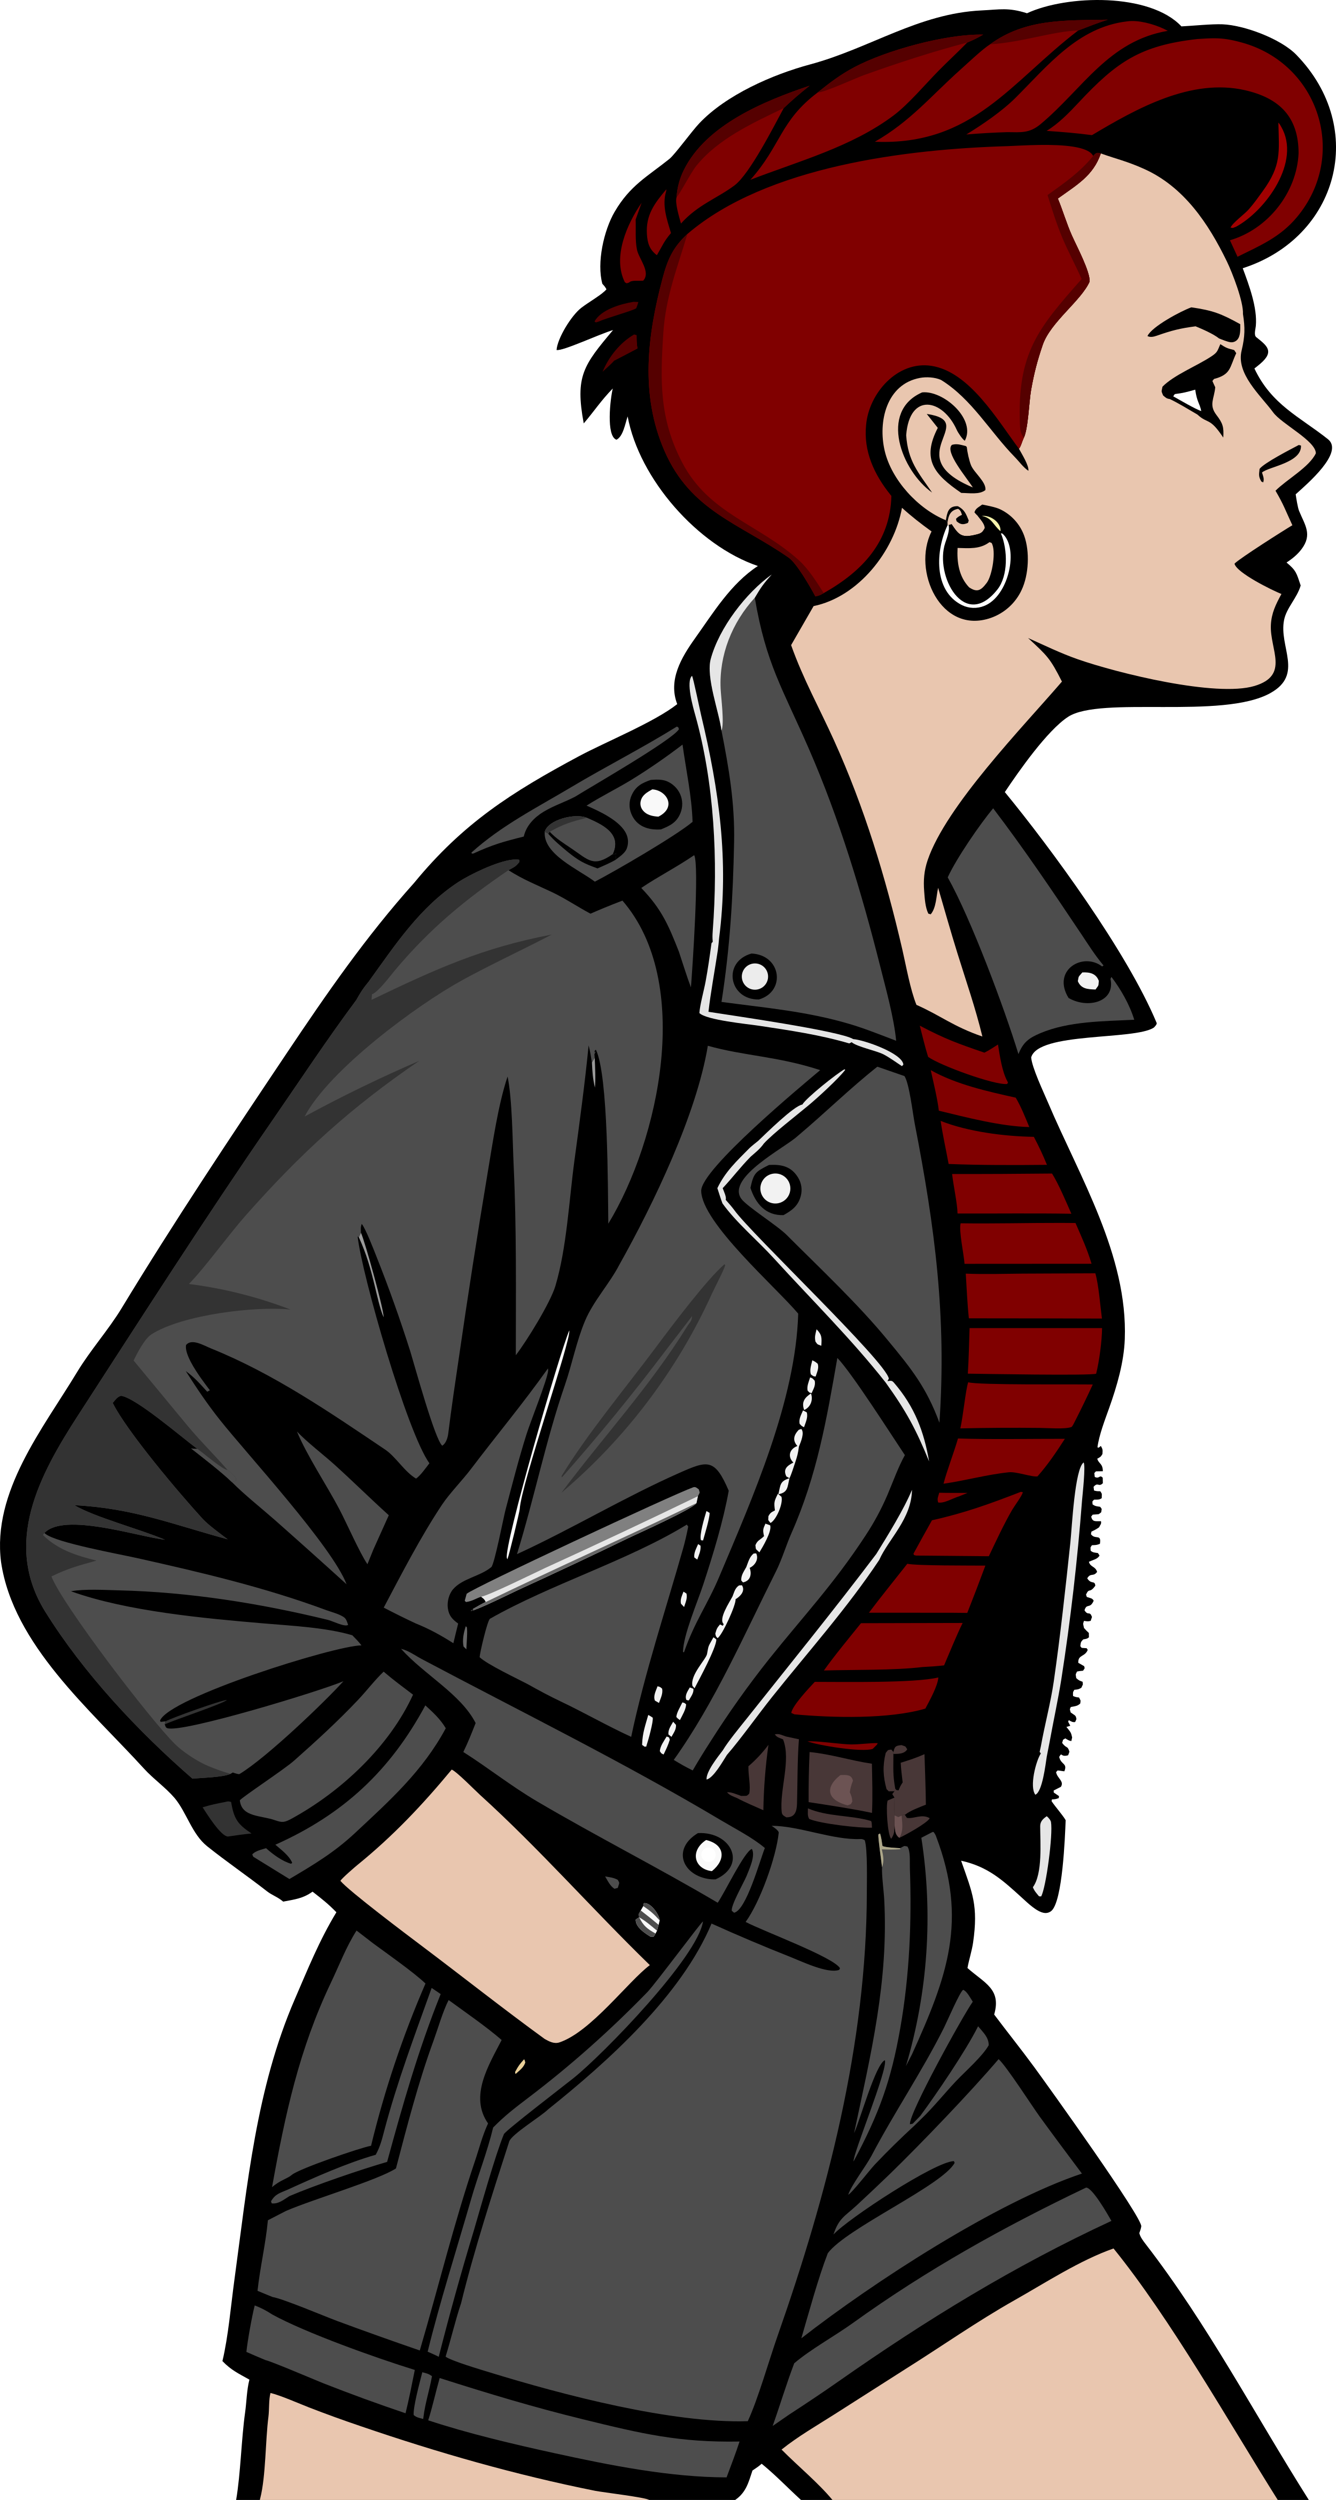 <?xml version="1.0" encoding="UTF-8" standalone="no"?>
<svg
   width="663.981"
   height="1241.625"
   viewBox="0 0 663.981 1241.625"
   version="1.1"
   id="svg2899"
   sodipodi:docname="Punk with mohawk.svg"
   inkscape:version="1.2 (dc2aedaf03, 2022-05-15)"
   xmlns:inkscape="http://www.inkscape.org/namespaces/inkscape"
   xmlns:sodipodi="http://sodipodi.sourceforge.net/DTD/sodipodi-0.dtd"
   xmlns="http://www.w3.org/2000/svg"
   xmlns:svg="http://www.w3.org/2000/svg"
   xmlns:rdf="http://www.w3.org/1999/02/22-rdf-syntax-ns#"
   xmlns:cc="http://creativecommons.org/ns#"
   xmlns:dc="http://purl.org/dc/elements/1.1/">
  <title
     id="title5642">Punk woman with mohawk</title>
  <sodipodi:namedview
     id="namedview2901"
     pagecolor="#ffffff"
     bordercolor="#000000"
     borderopacity="0.25"
     inkscape:showpageshadow="2"
     inkscape:pageopacity="0.0"
     inkscape:pagecheckerboard="0"
     inkscape:deskcolor="#d1d1d1"
     showgrid="false"
     inkscape:zoom="0.8624149"
     inkscape:cx="651.6585"
     inkscape:cy="804.71708"
     inkscape:window-width="1920"
     inkscape:window-height="1009"
     inkscape:window-x="1912"
     inkscape:window-y="-8"
     inkscape:window-maximized="1"
     inkscape:current-layer="svg2899" />
  <path
     id="path2530"
     style="fill:#000000"
     d="m 550.345,0.111 c -14.74,-0.689 -30.003,1.867 -39.936,6.477 -9.301,-2.974 -13.443,-1.846 -22.541,-1.412 -31.462,1.499 -55.451,18.807 -85.256,26.822 -18.72,5.034 -41.756,15.145 -55.127,29.309 -3.825,4.052 -12.087,15.455 -14.795,17.625 -10.982,8.799 -19.53,13.114 -27.213,26.26 -5.385,9.213 -8.991,25.403 -6.102,35.777 1.058,1.167 1.219,1.286 2.031,2.705 -2.019,2.556 -8.881,6.381 -12.566,9.254 -4.942,3.853 -11.839,15.136 -12.23,20.91 3.089,0.647 21.228,-7.897 28.076,-9.908 -14.695,17.468 -18.945,22.885 -14.576,46.365 5.2,-6.085 8.54,-11.309 14.436,-17.352 -1.191,4.8 -3.472,23.664 1.846,25.453 3.31,-1.668 4.28,-7.835 5.543,-11.582 5.756,31.047 34.838,64.169 64.725,74.293 -13.461,8.822 -22.067,23.077 -31.205,35.881 -6.868,9.622 -13.477,20.753 -8.879,32.729 -11.457,9.003 -35.289,18.61 -48.842,25.863 -33.555,17.958 -57.581,33.306 -81.832,62.807 -24.149,26.962 -43.404,54.846 -63.502,84.834 -27.982,41.75 -55.848,83.497 -81.955,126.508 -6.527,10.753 -15.439,20.67 -22.129,31.727 -17.08,28.228 -42.283,59.38 -37.787,94.377 6.035,41.02 44.426,73.358 71.025,102.564 4.678,5.137 10.707,9.325 15.266,14.65 5.923,7.118 8.59,17.867 16.088,23.871 9.539,7.638 20.052,14.806 29.744,22.375 2.647,2.067 5.225,2.732 8.092,5.16 5.806,-1.112 9.816,-1.526 14.588,-4.949 4.651,3.618 7.703,5.978 11.85,10.23 -8.625,14.241 -14.168,28.19 -20.691,43.24 -19.217,44.33 -23.547,92.12 -30.006,139.4 -1.744,12.76 -3.019,28.099 -5.941,40.279 4.261,4.47 8.116,6.251 13.414,9.211 -1.337,5.09 -1.401,11.009 -2.131,16.209 -1.914,13.63 -2.21,30.271 -4.473,43.551 h 11.771 193.486 42.773 c 5.429,-3.79 6.558,-8.531 8.592,-14.631 1.684,-1.14 3.047,-1.989 4.561,-3.359 6.954,5.66 12.968,12 19.539,17.99 h 15.65 221.316 15.422 c -26.912,-42.52 -50.168,-87.07 -81.094,-127.09 -1.212,-1.57 -2.735,-3.541 -3.133,-5.461 0.349,-1.03 0.84,-2.24 0.959,-3.33 0.488,-4.49 -46.043,-69.339 -53.227,-79.139 -6.454,-8.81 -13.318,-17.33 -19.873,-26.07 3.638,-12.69 -4.7,-15.49 -13.271,-23.1 0.708,-4.02 2.201,-8.521 2.799,-12.691 2.626,-18.281 -0.324,-24.592 -5.963,-40.611 13.355,2.965 20.514,9.543 30.379,18.523 2.756,2.509 7.251,6.898 10.932,7.416 1.264,0.189 2.548,-0.171 3.529,-0.99 5.591,-4.695 6.804,-36.859 7.119,-45.08 -1.54,-2.617 -4.905,-6.343 -7,-9.428 l 0.174,-0.881 c 1.749,-0.104 1.746,-0.077 3.391,-0.645 l 0.119,-0.992 -2.596,-1.775 -0.041,-1.021 3.6,-1.828 c 1.742,-2.821 -1.868,-4.185 -2.41,-7.287 l 0.795,-0.857 c 1.099,0.164 2.199,0.317 3.301,0.457 1.749,-4.104 -1.725,-3.237 -2.539,-7.16 1.588,-2.8 0.451,0.358 4.445,-0.826 l 0.633,-1.734 c -1.007,-3.303 -1.296,-1.284 -3.619,-4.387 0.647,-1.965 0.047,-1.309 1.574,-2.252 1.174,0.691 1.657,1.105 2.99,1.35 l 0.406,-1.809 c -0.529,-2.483 -0.752,-2.599 -2.4,-4.68 l -0.449,-0.555 1.926,-0.57 -1.053,-1.979 0.291,-0.816 c 1.19,0.602 1.911,1.173 3.182,0.932 l 0.641,-1.473 c -0.399,-2.072 -0.575,-1.574 -2.867,-3.283 -0.453,-1.958 -0.594,-1.095 0.053,-2.705 1.956,-0.379 3.363,-0.385 4.717,-1.771 0.195,-1.951 0.309,-0.994 -0.596,-2.93 -1.469,-0.215 -1.636,-0.181 -2.984,-0.754 -0.05,-1.551 -0.226,-1.823 0.639,-3.098 1.744,-0.189 1.894,-0.091 3.459,-0.979 0.892,-2.068 0.847,-1.09 0.627,-3.006 -1.691,-0.627 -1.717,-0.558 -3.141,-1.803 -0.312,-2.305 -0.498,-1.27 0.35,-3.25 1.006,-0.249 2.006,-0.341 3.037,-0.426 l 0.799,-1.248 -0.24,-0.998 -2.945,-1.691 c -0.147,-4.156 3.289,-2.814 4.703,-6.414 l -0.531,-0.83 -2.486,-0.166 -0.672,-0.854 c 0.269,-1.832 0.124,-2.015 1.432,-3.35 1.24,-0.246 1.963,-0.22 2.854,-1.068 l -0.041,-2.139 c -1.05,-0.953 -1.489,-1.428 -2.404,-2.461 -0.433,-2.195 -0.636,-1.652 -0.029,-3.543 1.498,0.21 1.853,0.378 3.33,0.014 l 0.652,-1.92 c -1.142,-3.341 -1.869,-0.31 -3.705,-3.359 1.127,-3.71 2.662,-0.431 4.561,-4.738 -0.729,-1.347 -1.487,-1.18 -3.42,-1.873 l -0.387,-1.174 c 1.662,-3.673 1.685,-0.279 4.615,-4.42 -0.282,-2.87 -2.021,-0.415 -4.012,-3.668 1.719,-2.917 3.051,-0.574 4.904,-3.201 -0.944,-2.92 -3.385,-2.262 -4.072,-5 2.416,-1.109 4.138,-1.253 5.289,-3.092 l -0.814,-1.252 c -1.471,-0.22 -2.543,-0.184 -3.611,-1.164 -0.053,-2.033 -0.347,-1.18 0.633,-2.723 1.744,-0.083 2.323,-0.01 3.969,-0.695 0.861,-5.215 -2.375,-1.83 -4.455,-4.783 l 0.256,-1.291 c 1.734,-0.811 2.178,-1.053 3.77,-2.107 0.808,-1.599 1.179,-1.623 0.965,-3.062 -2.691,-0.034 -4.294,0.514 -4.857,-2.293 l 0.727,-0.945 2.996,-0.242 c 1.632,-1.257 1.106,-0.447 1.492,-2.598 l -0.766,-1.07 c -1.641,-0.25 -2.41,-0.22 -3.768,-1.195 -0.07,-1.835 -0.373,-1.106 0.701,-2.346 1.542,-0.03 2.631,0.157 3.834,-0.736 0.014,-2.29 0.359,-1.859 -0.707,-3.441 -1.41,-0.027 -1.749,0.048 -3.111,-0.381 l -0.229,-1.805 c 2.177,-2.616 2.496,0.354 4.613,-1.82 l -0.064,-2.705 c -1.586,-1.774 -1.613,0.798 -3.957,-0.408 l -0.217,-1.902 0.785,-0.867 3.445,-0.051 c 0.002,-3.943 -2.193,-3.782 -2.76,-6.232 1.482,-0.848 1.694,-0.808 2.557,-2.311 0.142,-2.118 0.203,-2.23 -0.777,-4.031 l -1.078,0.863 -0.623,-0.156 c 0.794,-6.116 3.766,-13.761 5.867,-19.664 3.817,-10.724 7.293,-22.605 7.719,-34.051 1.55,-41.626 -22.523,-80.709 -38.256,-117.762 -2.135,-5.027 -7.9,-17.175 -8.266,-22.186 3.555,-12.714 51.191,-8.455 60.943,-14.793 0.423,-0.403 1.679,-1.702 1.424,-2.314 -14.746,-35.382 -52.799,-87.092 -75.461,-114.672 7.084,-10.597 21.138,-30.652 31.424,-37.367 16.132,-10.533 76.682,1.43 100.51,-11.783 16.797,-9.315 4.123,-22.935 6.859,-36.375 1.23,-6.038 6.419,-10.815 8.24,-17.074 -2.058,-6.093 -2.141,-7.38 -7.02,-11.414 2.824,-1.85 5.399,-3.936 7.42,-6.602 5.563,-7.344 1.658,-12.075 -1.201,-19.051 -0.663,-1.615 -1.407,-6.345 -1.682,-8.23 5.707,-5.151 24.237,-20.871 16.008,-27.395 -14.028,-11.121 -27.987,-17.036 -36.518,-35.098 0.975,-0.751 1.934,-1.523 2.875,-2.316 7.26,-6.183 3.322,-9.026 -1.953,-13.236 -1.29,-1.029 -0.37,-3.93 -0.219,-5.588 0.825,-9.052 -3.4,-20.295 -6.504,-28.648 47.387,-15.218 62.27,-69.431 26.607,-106.031 -7.725,-7.928 -25.847,-14.69 -36.645,-15.121 -5.365,-0.214 -14.493,0.739 -20.436,1.039 C 579.303,4.735 565.085,0.8 550.345,0.111 Z" />
  <path
     id="path2532"
     style="fill:#e9c6af"
     d="m 547.102,76.211 c -3.781,11.128 -12.022,15.64 -21.363,22.395 2.471,5.93 4.297,12.343 7.021,18.432 2.427,5.426 9.047,17.838 8.771,22.807 -4.165,9.519 -19.473,20.129 -23.328,31.508 -2.786,8.224 -4.243,13.887 -5.752,22.307 -1.036,5.785 -1.436,19.347 -3.641,23.836 -0.854,1.799 -1.384,4.213 -2.395,5.395 1.44,2.627 5.001,8.285 4.693,10.943 -2.582,-1.729 -4.451,-4.468 -6.855,-6.93 -12.301,-12.589 -21.343,-28.805 -36.576,-38.209 -3.115,-1.382 -7.341,-1.593 -10.52,-0.99 -16.691,3.165 -20.834,21.779 -17.488,36.15 3.397,14.594 16.671,28.948 30.42,34.531 l 0.816,1.074 0.008,1.428 0.521,-0.094 1.52,-0.436 c 3.706,5.508 4.918,7.034 12.713,5.016 2.168,-0.562 2.777,-1.233 3.781,-3.131 -0.08,-2.091 -2.152,-4.237 -3.518,-6.023 -0.719,-0.65 -1.009,-1.018 -1.645,-1.748 0.62,-2.02 1.881,-2.391 3.881,-3.883 2.628,0.54 6.639,1.268 8.963,2.385 5.519,2.645 9.782,7.346 11.875,13.096 2.844,7.806 2.314,19.393 -1.277,26.961 -3.024,6.511 -8.56,11.517 -15.342,13.875 -24.782,8.55 -39.239,-23.498 -29.406,-42.951 -5.365,-3.904 -9.739,-7.254 -14.699,-11.758 -3.924,21.705 -21.735,44.258 -43.93,48.83 l -11.182,19.379 c 6.03,16.944 14,31.144 21.344,47.357 15.099,33.33 25.665,68.1 33.902,103.693 1.916,8.277 3.945,19.948 7.043,27.621 12.085,5.328 18.191,10.716 32.779,15.725 -3.426,-14.159 -8.13,-27.606 -12.438,-41.475 -3.32,-10.687 -6.419,-21.632 -9.553,-32.398 -0.939,4.164 -0.932,9.937 -3.695,13.176 l -1.176,-0.336 c -1.559,-3.18 -1.795,-7.581 -2.066,-11.064 -0.429,-5.495 -0.054,-10.266 1.727,-15.498 9.177,-26.957 47.273,-66.06 66.74,-88.689 -5.918,-11.68 -7.219,-12.736 -16.834,-21.648 8.258,3.708 16.156,7.571 24.732,10.568 19.824,6.928 68.69,18.969 87.795,13.256 17.652,-5.279 7.537,-18.13 8.143,-30.303 0.293,-5.892 2.459,-10.265 5.256,-15.369 -4.664,-1.858 -22.371,-10.574 -23.33,-15.068 2.487,-2.616 24.856,-16.791 28.762,-19.086 -3.354,-7.196 -4.328,-10.248 -8.389,-17.143 5.598,-5.617 16.793,-11.685 20.053,-18.578 -0.012,-6.209 -16.988,-14.57 -21.188,-20.295 -6.263,-8.535 -18.654,-19.208 -15.668,-30.893 1.639,-6.951 1.716,-11.143 0.633,-17.996 0.327,-6.074 -5.276,-20.512 -7.994,-26.111 -9.193,-18.934 -21.402,-37.133 -41.242,-45.994 -8.667,-3.87 -13.177,-4.717 -21.404,-7.645 z M 224.503,878.869 c -14.526,17.524 -29.127,32.97 -46.77,47.299 -1.383,1.123 -7.818,6.675 -8.557,7.961 4.009,4.934 33.489,27.096 40.248,32.176 20.318,15.28 40.757,31.471 61.307,46.381 2.223,1.26 4.706,2.55 7.293,1.69 15.621,-5.21 34.149,-30.301 44.943,-38.381 -28.594,-27.777 -54.777,-57.694 -84.359,-84.518 -2.566,-2.326 -11.476,-11.449 -14.105,-12.607 z m 328.918,237.846 c -16.813,5.91 -33.633,16.91 -49.125,25.66 -18.724,10.57 -36.262,22.911 -54.418,34.31 l -34.994,22.309 c -8.829,5.63 -18.299,11.052 -26.453,17.602 7.974,8.07 18.228,16.489 25.295,25.029 h 221.316 c -24.396,-38.74 -53.136,-89.76 -81.621,-124.91 z m -418.992,71.77 c -0.905,3.31 -0.568,8.34 -1.02,11.82 -1.536,11.8 -1.26,29.351 -4.062,40.451 l -0.223,0.869 h 193.486 c -1.646,-1.28 -23.042,-3.789 -26.801,-4.539 -39.697,-7.95 -77.968,-18.91 -116.201,-31.99 -8.758,-2.96 -17.45,-6.101 -26.072,-9.441 -5.118,-2.01 -14.144,-5.97 -19.107,-7.17 z" />
  <path
     id="path2538"
     style="fill:#4d4d4d"
     d="m 383.52,285.34 c -12.692,9.125 -26.075,26.375 -30.287,41.977 -2.441,9.044 4.241,26.641 5.34,35.541 3.706,18.79 6.657,36.106 6.27,55.381 -0.545,27.239 -2.039,52.413 -6.264,79.373 21.995,2.97 42.568,4.653 64.191,11.117 7.34,2.194 15.388,5.442 22.615,8.178 -1.1,-11.514 -5.142,-25.912 -7.996,-37.232 -9.18,-36.411 -20.303,-73.168 -35.328,-107.643 -13.166,-30.21 -21.353,-42.223 -26.939,-75.158 3.141,-5.321 4.334,-6.969 8.398,-11.533 z m 110.066,116.102 c -6.703,8.084 -18.168,24.735 -22.584,34.303 11.476,20.355 28.065,64.697 35.162,87.785 2.291,-5.716 4.949,-7.887 10.818,-10.369 14.201,-6.006 31.403,-5.921 46.734,-6.691 -2.287,-7.491 -6.647,-15.088 -11.373,-21.316 l -0.447,0.928 c -1.237,-1.971 -2.781,-4.111 -4.111,-6.053 l 0.684,-0.496 c -4.32,-5.145 -7.496,-10.27 -11.215,-15.824 -14.113,-21.081 -28.278,-42.086 -43.668,-62.266 z m -148.58,23.281 c -8.931,6.104 -18.146,10.744 -26.305,16.291 10.171,10.573 13.556,18.535 18.715,31.674 1.861,5.564 3.922,12.307 5.971,17.705 0.682,-8.368 4.275,-60.683 1.619,-65.67 z m -90.008,2.209 c -8.023,0.742 -21.995,7.733 -27.141,11.096 -19.273,12.595 -31.418,31.206 -44.639,49.516 -2.964,3.606 -3.88,5.084 -6.193,9.18 -14.66,19.679 -28.034,39.994 -41.986,60.195 -32.929,47.676 -64.715,97.341 -96.174,145.896 -19.34,29.85 -37.529,63.597 -16.389,97.641 19.063,30.591 46.066,59.383 73.188,82.947 4.873,-0.489 15.138,-0.679 18.9,-2.4 l 1.146,-0.672 c 0.681,0.24 2.91,1.01 3.316,0.766 13.512,-8.153 42.468,-35.926 51.676,-46.129 -10.564,4.631 -80.55,26.004 -87.607,23.322 -0.866,-0.329 -0.886,-1.103 -1.205,-1.893 l 0.438,-1.492 -2.484,0.27 -0.299,-0.596 c 4.149,-11.376 86.809,-37.32 100.102,-37.387 -1.535,-1.976 -2.83,-3.268 -4.562,-5.029 -13.05,-3.856 -30.145,-4.706 -43.869,-5.873 -29.308,-2.491 -68.37,-6.005 -95.949,-15.988 7.218,-1.231 16.552,-0.614 23.973,-0.436 34.765,0.835 69.946,6.44 103.699,14.652 2.366,0.576 8.398,3.69 10.07,2.498 -0.369,-1.085 -0.844,-2.767 -1.732,-3.52 -2.091,-1.772 -6.508,-2.837 -9.158,-3.82 -30.488,-11.313 -62.583,-18.835 -94.281,-25.904 -8.964,-1.999 -39.925,-7.584 -45.293,-11.998 -0.158,-0.13 -0.31,-0.265 -0.465,-0.398 0.613,-0.651 1.331,-1.213 2.143,-1.695 0.808,-0.48 1.709,-0.879 2.689,-1.207 0.009,-0.003 0.017,-0.007 0.025,-0.01 0.982,-0.327 2.044,-0.582 3.174,-0.773 1.135,-0.192 2.338,-0.321 3.598,-0.393 2.519,-0.144 5.263,-0.064 8.133,0.174 8.609,0.714 18.351,2.854 26.562,4.646 2.737,0.598 5.303,1.157 7.602,1.611 h 0.002 c 0.006,10e-4 0.01,0.003 0.016,0.004 2.291,0.453 4.315,0.802 5.973,0.982 -3.116,-1.316 -6.87,-2.678 -10.902,-4.072 -4.032,-1.394 -8.344,-2.821 -12.574,-4.268 -4.231,-1.446 -8.38,-2.912 -12.09,-4.385 -3.71,-1.473 -6.98,-2.952 -9.451,-4.426 3.675,0.191 7.196,0.483 10.596,0.863 3.4,0.38 6.679,0.848 9.873,1.391 3.195,0.542 6.304,1.158 9.361,1.834 3.058,0.676 6.065,1.412 9.055,2.193 5.98,1.563 11.894,3.307 18.016,5.123 6.122,1.815 12.453,3.701 19.268,5.545 -1.718,-1.312 -4.117,-3.086 -6.43,-4.904 -2.312,-1.818 -4.538,-3.681 -5.91,-5.174 -2.893,-3.148 -6.706,-7.449 -10.904,-12.35 -4.199,-4.901 -8.784,-10.401 -13.225,-15.945 -4.441,-5.544 -8.736,-11.132 -12.355,-16.211 -1.81,-2.539 -3.449,-4.951 -4.854,-7.166 -1.405,-2.215 -2.574,-4.234 -3.441,-5.986 1.269,-1.475 2.325,-3.116 4.139,-3.557 7.533,1.092 30.035,20.586 38.012,26.451 l -3.117,-0.25 c 5.658,4.436 15.431,11.986 20.176,16.666 6.62,6.624 14.097,12.468 21.166,18.676 12.022,10.616 23.97,21.312 35.846,32.09 -7.054,-18.663 -49.355,-64.521 -62.969,-81.652 -6.226,-7.836 -11.51,-15.685 -16.957,-24.252 4.563,3.366 6.891,6.134 10.666,10.271 l 1.32,-0.723 c -1.567,-2.057 -3.102,-4.139 -4.6,-6.246 -2.582,-3.699 -8.046,-11.826 -7.246,-16.219 2.815,-3.483 8.838,0.245 12.596,1.76 30.939,12.476 58.811,31.619 86.359,50.16 5.358,3.606 9.544,10.961 15.361,14.412 2.254,-1.579 4.848,-5.31 6.631,-7.621 -11.015,-15.252 -33.493,-93.213 -35.674,-112.629 l 0.623,0.406 1.045,-2.238 c -0.071,-1.792 -0.246,-2.722 0.367,-4.426 1.832,2.074 6.142,13.226 7.326,16.219 6.181,15.529 11.799,31.275 16.844,47.209 1.891,6.113 12.286,44.03 15.861,46.727 1.886,-1.149 2.719,-3.983 2.98,-6.084 1.571,-12.687 3.464,-25.414 5.338,-38.037 4.407,-30.479 9.147,-60.909 14.221,-91.285 2.51,-14.838 5.215,-33.926 9.924,-47.93 2.347,11.442 2.461,32.281 3.02,44.258 1.46,31.276 1.097,62.828 1.064,94.166 5.463,-7.128 17.234,-26.161 19.703,-34.479 5.642,-19.011 6.76,-42.488 9.453,-62.377 2.594,-19.16 5.144,-37.871 7.033,-57.027 0.765,2.785 1.163,5.644 1.639,8.496 l 1.385,-2.289 c -0.105,-2.314 -0.44,-1.382 0.504,-3.078 l -0.623,0.346 c 0.26,-1.166 -0.051,-0.768 0.721,-1.332 6.204,12.877 5.893,69.521 6.164,86.393 25.394,-41.804 42.154,-119.942 7.025,-160.451 -5.351,2.028 -10.65,4.192 -15.891,6.488 -6.307,-3.361 -12.546,-7.573 -18.988,-10.635 -7.814,-3.713 -14.408,-6.246 -21.775,-10.969 l 0.717,-0.383 c 2.331,-1.263 3.112,-1.613 4.771,-3.789 l -0.156,-0.988 c -0.86,-0.178 -1.885,-0.2 -3.031,-0.094 z m 96.793,92.451 c -5.629,34.024 -26.91,78.322 -43.912,108.629 -4.941,9.565 -12.96,18.103 -17.127,28 -4.254,10.105 -6.429,21.507 -9.98,31.803 -9.515,27.586 -15.265,56.296 -23.838,84.064 27.065,-12.401 53.292,-28.225 80.67,-40.334 14.072,-6.223 17.605,-7.4 24.57,8.84 -2.704,15.137 -7.817,31.813 -12.641,46.5 -3.026,9.206 -9.918,25.064 -10.107,33.562 l 0.516,0.186 c 5.411,-15.525 11.582,-23.495 17.459,-37.396 16.739,-39.604 38.029,-87.611 39.307,-130.795 -10.936,-13.063 -47.901,-45.103 -48.219,-60.936 -0.215,-10.753 50.249,-52.517 59.141,-60.018 -21.09,-6.901 -37.762,-7.015 -55.838,-12.105 z m 84.252,10.395 c -13.596,10.757 -26.156,23.129 -39.688,34.498 -6.04,5.643 -35.23,20.386 -28.045,30.961 2.602,3.83 17.828,13.273 22.705,18.154 16.484,16.497 35.538,34.341 50.229,52.273 11.687,14.082 19.227,23.526 25.646,40.955 3.6,-52.686 -2.219,-96.878 -12.232,-148.322 -1.018,-5.229 -2.756,-20.314 -5.15,-23.852 z m -19.881,144.645 c -5.368,30.616 -10.099,58.302 -22.783,86.951 -2.681,6.055 -4.771,13.174 -7.717,19.041 -15.685,31.231 -30.422,65.145 -50.809,93.652 3.384,2.053 5.875,3.511 9.424,5.234 2.853,-4.891 5.818,-9.716 8.895,-14.469 8.965,-14.141 18.679,-27.792 29.098,-40.898 17.21,-21.504 32.055,-37.124 47.795,-61.137 4.278,-6.454 7.964,-13.282 11.012,-20.4 2.721,-6.372 5.33,-13.785 8.641,-19.705 -6.961,-10.396 -26.215,-40.62 -33.555,-48.27 z m -143.828,5.207 c -12.366,17.427 -25.36,32.931 -38.232,49.914 -4.205,5.548 -10.72,12.223 -14.377,17.711 -10.591,15.895 -20.056,34.233 -29.014,51.174 5.208,2.725 10.476,5.331 15.801,7.82 6.869,2.756 12.56,5.901 18.809,9.871 0.784,-3.237 1.55,-6.541 2.381,-9.76 -2.97,-2.173 -4.663,-3.998 -5.145,-7.766 -0.397,-3.103 0.571,-6.928 2.639,-9.307 4.571,-5.259 13.034,-6.32 18.479,-10.586 0.161,-0.126 0.335,-0.239 0.492,-0.371 1.572,-1.323 6.14,-24.957 7.045,-28.363 3.347,-12.608 6.569,-25.387 10.52,-37.82 1.995,-6.277 10.363,-27.077 10.678,-31.385 0.023,-0.312 -0.047,-0.857 -0.074,-1.133 z m -124.75,31.338 c 4.739,11.596 14.911,26.902 20.986,38.426 3.671,6.965 10.197,21.879 14.041,27.492 l 2.979,-7.357 7.641,-16.971 c -9.089,-8.211 -17.769,-16.792 -26.891,-25.035 -5.598,-5.058 -13.889,-11.376 -18.756,-16.555 z m 43.08,119.262 c -4.636,4.453 -8.295,9.355 -12.713,14.029 -10.112,10.698 -20.945,20.571 -31.797,30.186 -4.992,4.424 -25.775,18.058 -26.959,19.713 0.924,8.494 10.547,7.36 17.625,9.92 3.452,1.185 4.532,1.135 8.248,-0.9 24.757,-13.555 48.525,-35.952 60.209,-61.504 -4.929,-3.734 -9.926,-7.414 -14.613,-11.443 z m 20.729,16.758 c -17.481,32.449 -40.763,54.133 -74.539,69.207 3.096,2.684 6.726,5.277 8.357,8.949 l -0.518,0.514 c -4.314,-1.164 -9.161,-4.745 -12.461,-7.744 -2.329,0.75 -5.475,1.367 -6.854,3.131 0.688,1.569 0.198,0.842 1.877,1.971 l 16.582,10.227 c 12.322,-7.304 22.17,-13.129 32.668,-22.922 17.298,-16.136 33.696,-30.833 45.041,-51.973 -2.736,-4.585 -6.222,-7.776 -10.154,-11.359 z" />
  <path
     id="path2540"
     style="fill:#333333"
     d="m 256.622,426.871 c -7.605,-0.216 -23.25,7.553 -28.764,11.156 -19.273,12.595 -31.418,31.206 -44.639,49.516 -1.482,1.803 -2.451,3.074 -3.34,4.406 -0.889,1.333 -1.697,2.725 -2.854,4.773 -14.66,19.679 -28.034,39.994 -41.986,60.195 -32.929,47.676 -64.715,97.341 -96.174,145.896 -19.34,29.85 -37.53,63.597 -16.389,97.641 19.063,30.591 46.066,59.382 73.188,82.947 4.873,-0.489 15.138,-0.679 18.9,-2.4 -3.8,-1.065 -7.455,-2.393 -11.041,-3.879 -5.292,-2.194 -12.552,-6.952 -16.496,-10.842 -12.598,-12.426 -56.246,-69.611 -61.469,-83.33 8.445,-4.12 13.366,-5.331 22.387,-7.869 -9.883,-2.477 -19.153,-5.308 -26.619,-12.713 l 0.752,-0.994 c 9.806,-10.421 46.62,1.894 59.916,3.34 -12.463,-5.265 -35.134,-11.255 -45.018,-17.15 29.397,1.524 48.908,9.575 76.168,16.949 -3.436,-2.625 -9.596,-7.093 -12.34,-10.078 -11.573,-12.591 -37.843,-43.641 -44.779,-57.658 1.269,-1.475 2.325,-3.116 4.139,-3.557 7.533,1.092 30.035,20.586 38.012,26.451 l -3.117,-0.25 c 5.658,4.436 15.431,11.986 20.176,16.666 0.644,-0.319 1.336,-0.359 2.041,-0.465 l -0.066,-1.525 c -1.05,-1.644 -2.605,-2.753 -4.111,-4.014 -6.178,-7.134 -13.261,-14.056 -19.32,-21.314 -9.164,-10.978 -18.214,-22.062 -27.373,-33.053 1.772,-3.698 5.474,-10.811 8.781,-12.949 15.294,-9.888 52.142,-14.181 69.207,-12.361 -16.264,-6.255 -33.225,-10.523 -50.512,-12.711 7.679,-7.762 19.727,-24.426 28.143,-33.939 27.496,-31.079 52.435,-53.791 86.371,-76.91 -19.41,8.368 -38.434,17.605 -57.012,27.686 12.318,-23.285 55.713,-55.31 78.441,-67.779 13.926,-7.64 30.226,-15.181 44.381,-22.59 -34.635,6.564 -57.918,17.265 -89.549,32.418 l 0.234,-2.795 c 3.081,-1.076 8.757,-8.732 11.279,-11.746 17.098,-20.435 34.66,-35.028 56.527,-49.854 l 0.717,-0.383 c 2.331,-1.263 3.112,-1.613 4.771,-3.789 l -0.156,-0.988 c -0.43,-0.089 -0.901,-0.14 -1.408,-0.154 z" />
  <defs
     id="defs2547">
    <linearGradient
       id="gradient_0"
       gradientUnits="userSpaceOnUse"
       x1="190.665"
       y1="739.453"
       x2="207.39"
       y2="810.387">
      <stop
         offset="0"
         stop-color="#B24861"
         id="stop2542" />
      <stop
         offset="1"
         stop-color="#CD636C"
         id="stop2544" />
    </linearGradient>
  </defs>
  <path
     fill="#CC817D"
     d="m 98.178,719.671 c 3.312,2.248 12.422,10.273 14.921,10.413 1.506,1.261 3.062,2.369 4.112,4.013 l 0.066,1.526 c -0.705,0.106 -1.398,0.145 -2.042,0.464 -4.745,-4.68 -14.518,-12.229 -20.176,-16.665 z"
     id="path2551"
     style="fill:#4d4d4d" />
  <path
     id="path2561"
     d="m 606.497,170.933 c -1.505,3.459 -1.393,4.014 -4.311,5.971 -7.068,4.739 -18.688,9.274 -24.438,15.146 -0.537,2.888 -0.679,1.782 0.287,4.316 1.344,1.156 1.617,1.579 3.387,1.836 4.841,2.362 9.02,4.988 13.652,7.674 5.445,4.977 6.003,1.119 12.877,11.447 0.352,-5.264 -0.248,-7.101 -3.418,-11.256 -3.865,-5.067 -1.064,-7.981 -0.57,-13.77 -0.008,0.092 -1.254,-2.703 -1.412,-3.066 l 0.791,-1.014 c 8.496,-2.213 7.734,-5.683 11.055,-12.812 l -1.035,-1.549 c -3.398,-0.863 -3.874,-0.993 -6.865,-2.924 z m -25.217,23.271 c 0.544,0.371 1.047,0.715 1.486,0.984 0.22,0.135 0.424,0.251 0.607,0.342 0.184,0.091 0.347,0.156 0.488,0.191 -0.141,-0.035 -0.305,-0.1 -0.488,-0.191 -0.184,-0.091 -0.388,-0.207 -0.607,-0.342 -0.439,-0.269 -0.943,-0.613 -1.486,-0.984 z m 4.803,4.332 c 1.237,0.7 2.648,1.495 4.051,2.264 0.702,0.384 1.401,0.762 2.076,1.119 0.675,0.357 1.326,0.693 1.93,0.992 0.604,0.3 1.163,0.563 1.65,0.775 -0.488,-0.213 -1.046,-0.476 -1.65,-0.775 -0.604,-0.3 -1.254,-0.635 -1.93,-0.992 -0.675,-0.357 -1.375,-0.735 -2.076,-1.119 -1.403,-0.769 -2.814,-1.563 -4.051,-2.264 z m 10.383,5.43 c 0.206,0.079 0.394,0.143 0.557,0.191 -0.163,-0.048 -0.35,-0.112 -0.557,-0.191 z" />
  <path
     fill="#F6F4AD"
     d="m 594.014,193.524 c 0.911,6.36 2.115,6.414 3.008,10.634 -2.61,-0.769 -11.11,-5.745 -13.95,-7.323 l 0.791,-1.112 c 4.17,-0.509 6.074,-1.031 10.151,-2.199 z"
     id="path2563"
     style="fill:#ffffff" />
  <path
     id="path2565"
     d="m 592.077,152.637 c -5.035,1.806 -19.601,9.506 -21.795,14.27 1.451,0.769 3.158,0.339 4.742,-0.215 7.357,-2.574 11.472,-3.624 19.162,-4.627 3.399,1.394 8.767,3.722 11.666,6.016 1.501,0.6 4.185,1.708 5.705,1.891 1.168,0.147 2.34,-0.244 3.186,-1.062 1.909,-1.839 1.651,-5.386 1.639,-7.906 -9.516,-5.251 -13.611,-6.828 -24.305,-8.365 z m 24.123,21.66 c -0.23,0.083 -0.404,0.147 -0.566,0.225 0.163,-0.078 0.336,-0.141 0.566,-0.225 z m -1.072,0.529 c -0.19,0.137 -0.418,0.32 -0.73,0.58 0.313,-0.261 0.54,-0.443 0.73,-0.58 z" />
  <path
     fill="#6D3C4A"
     d="m 470.091,258.385 c 0.674,-3.839 1.168,-7.172 5.992,-6.97 3.321,1.78 3.957,3.712 5.371,7.098 l -0.39,1.178 c -2.412,1.009 -3.642,0.902 -5.652,-0.802 l -0.29,-1.222 c 1.272,-1.214 1.445,-1.212 2.97,-1.978 -0.533,-1.528 -0.555,-2.057 -1.887,-2.977 -3.854,0.661 -4.83,3.262 -5.298,6.747 z"
     id="path2569"
     style="fill:#000000" />
  <path
     id="path2575"
     d="m 459.315,194.822 c -0.341,0.004 -0.678,0.023 -1.008,0.057 -21.62,9.444 -10.212,39.006 4.939,49.76 -6.973,-10.114 -12.027,-15.694 -12.883,-28.484 1.653,-21.478 18.215,-18.105 25.152,-2.619 0.605,1.351 2.783,4.634 3.977,5.365 5.58,-10.32 -9.614,-24.205 -20.178,-24.078 z m 1.277,10.766 5.486,6.92 c -8.136,15.745 -1.815,23.072 11.656,32.307 4.009,0.031 9.077,0.952 11.998,-1.422 0.547,-3.964 -5.627,-8.6 -7.139,-12.305 -0.944,-2.314 -1.862,-6.584 -2.111,-9.041 l -0.447,-0.502 c -2.631,-0.62 -4.329,-1.315 -6.898,-0.619 -3.858,3.343 7.399,16.408 10.354,21.17 -37.422,-15.627 3.851,-32.55 -22.898,-36.508 z" />
  <path
     id="path2579"
     style="fill:#000000"
     d="m 645.493,221.004 c -4.082,2.162 -17.164,8.843 -19.494,11.873 -0.311,2.868 -0.585,3.747 0.881,6.258 l 0.9,0.469 c 0.656,-1.764 -0.015,-3.048 -0.574,-4.924 3.141,-2.881 19.85,-4.83 19.365,-13.402 z" />
  <path
     id="path2583"
     style="fill:#4d4d4d"
     d="m 383.497,906.797 c 0.946,0.659 3.632,2.387 3.518,3.48 -1.274,12.24 -9.295,34.444 -16.443,44.27 8.916,4.676 43.696,17.478 46.898,22.988 l -0.414,0.83 c -5.704,2.02 -18.523,-4.169 -24.066,-6.359 -13.251,-5.24 -26.376,-10.793 -39.363,-16.656 -15.008,35.786 -51.419,68.466 -81.312,92.365 -3.199,3.25 -18.079,12.271 -19.24,15.871 -8.327,25.83 -17.486,54.019 -23.914,80.299 -2.985,8.9 -4.951,17.681 -7.703,26.551 2.466,2.01 17.636,6.51 21.676,7.75 36.308,11.17 90.661,25.49 128.504,24.32 5.039,-10.77 10.52,-30.12 14.746,-42.15 24.752,-70.48 44.346,-145.311 44.422,-220.455 0.005,-5.208 0.42,-21.665 -1.039,-25.938 -0.728,-0.378 -1.165,-0.632 -2.037,-0.592 -13.645,0.626 -30.704,-6.587 -44.23,-6.574 z m 80.07,3.025 -5.666,2.928 c 5.89,37.899 3.27,76.635 -7.67,113.395 l 3.051,-5.9 c 17.389,-38.4 27.889,-66.323 11.885,-108.348 -0.292,-0.767 -0.651,-1.262 -1.1,-1.945 z m -26.176,0.793 -0.832,0.416 c -0.268,1.682 1.489,13.292 1.807,16.365 -0.217,3.786 0.849,11.594 1.086,16.047 2.163,40.572 -6.627,76.652 -14.988,116.012 3.06,-6.6 10.652,-34.21 15.314,-36.25 1.594,4.5 -16.18,47.171 -15.557,50.301 12.66,-23.73 18.571,-39.842 23.191,-66.102 4.627,-26.29 5.752,-52.928 4.791,-79.609 -0.114,-3.174 0.38,-8.324 -1.234,-10.715 -1.985,-0.432 -1.336,-0.308 -3.623,0.842 -1.938,-0.145 -7.356,-0.35 -8.754,-1.102 -0.337,-2.198 -0.556,-4.064 -1.201,-6.205 z m -88.012,43.678 c -0.84,0.25 -23.714,31.052 -27.631,35.092 -18.418,18.97 -38.236,36.6 -59.312,52.58 -6.704,5.09 -11.557,8.81 -17.338,14.67 -3.001,12.41 -7.493,23.571 -10.969,35.631 -7.139,24.77 -15.438,50.739 -21.588,75.709 1.651,0.76 3.964,1.721 5.512,2.541 5.3,-20.92 11.081,-41.711 17.34,-62.361 3.301,-11.29 10.819,-37.999 15.041,-48.199 0.722,-1.74 29.811,-24.021 34.539,-27.801 14.904,-11.9 61.902,-60.329 64.406,-77.861 z m -172.178,4.529 c -5.216,8.193 -8.535,17.083 -12.691,25.793 -15.867,33.25 -22.766,65.41 -29.305,101.66 4.061,-3.51 7.656,-4.211 9.857,-6.121 3.624,-3.07 34.314,-13.579 39.357,-14.44 6.689,-27.59 15.739,-54.55 27.049,-80.58 -5.806,-5.54 -18.962,-14.769 -25.922,-19.879 z m 37.328,28.502 c -8.388,23.43 -17.189,46.75 -23.539,70.83 -1.201,4.56 -1.996,7.882 -4.264,12.031 -14.145,4.01 -30.502,11.29 -43.906,17.4 -3.823,1.63 -6.009,2.099 -8.125,5.699 l 0.342,1.029 c 3.309,0.43 5.891,-1.779 8.836,-3.609 12.53,-5.35 35.479,-13.21 48.518,-16.98 7.85,-28.7 15.49,-55.62 26.625,-83.35 z m 264.162,0.92 c -1.641,0.97 -7.928,15.591 -9.52,18.781 -10.965,21.9 -24.695,42.069 -36.088,63.719 -2.623,4.99 -10.011,14.571 -11.527,19.291 1.851,-0.85 10.69,-12.32 13.291,-15.07 6.449,-6.8 12.945,-13.12 19.84,-19.48 l 3.775,-3.699 c 5.286,-5.09 11.37,-12.54 16.518,-18 4.642,-4.92 13.369,-12.53 16.398,-18 0.054,-3.9 -2.73,-6.37 -5.27,-9.42 -6.018,12.07 -20.668,33.59 -28.73,44.5 l -3.764,3.891 -1.377,0.279 c -0.654,-5.19 26.343,-53.991 31.225,-60.871 -1.394,-2.13 -2.784,-5.05 -4.771,-5.92 z m -255.721,5.092 c -2.737,5.19 -5.437,14.51 -7.502,20.17 -7.66,20.97 -13.012,41.909 -18.688,63.469 -8.963,5.81 -41.069,15.251 -54.66,21.111 l -8.975,4.629 c -1.136,11.99 -3.894,23.361 -5.162,35.041 l 7.455,3.068 c 5.207,0.84 26.024,9.641 32.082,11.891 13.673,5.06 27.287,9.91 41.113,14.66 9.224,-31.31 16.924,-63.029 27.408,-94.039 2.266,-6.71 3.524,-12.16 6.521,-18.73 -9.433,-13.47 0.342,-28.93 6.758,-41.42 -7.362,-6.43 -18.284,-13.96 -26.352,-19.85 z m 273.328,29.35 c -13.914,16.32 -38.249,41.671 -53.893,56.9 -5.441,5.25 -10.935,10.438 -16.48,15.578 -6.307,5.8 -8.967,6.451 -11.707,14.631 7.22,-7.86 50.622,-36.309 59.863,-36.459 l 0.361,0.869 c -6.053,11.26 -53.843,32.461 -63.041,44.881 -4.906,12.77 -9.238,28.95 -13.154,42.26 35.779,-27.87 97.033,-67.66 139.457,-81.82 -7.007,-9.36 -14.19,-18.961 -21.039,-28.391 -3.837,-5.28 -16.525,-25.059 -20.367,-28.449 z m 43.48,63.799 c -41.011,19.56 -79.128,40.801 -115.961,67.301 -8.934,6.419 -20.905,12.979 -29.102,19.959 -4.125,10.93 -6.938,20.521 -10.713,31.141 l 8.215,-5.67 c 8.128,-5.3 16.372,-10.76 24.311,-16.33 43.63,-30.57 87.406,-57.419 135.852,-79.859 -1.841,-3.19 -9.457,-16.571 -12.602,-16.541 z m -413.176,58.522 c -1.334,5.07 -3.594,17.59 -4.146,23.09 3.143,1.39 6.302,2.739 9.475,4.059 3.024,0.65 23.929,9.57 28.471,11.4 13.588,5.34 27.307,10.35 41.145,15.01 1.768,-7.16 3.155,-14.28 4.605,-21.51 -18.664,-5.75 -54.321,-18.431 -70.863,-27.561 -3.567,-2.24 -4.798,-2.908 -8.686,-4.488 z m 83.281,33.18 c -1.172,4.69 -4.55,16.92 -4.307,21.24 1.518,1.31 2.753,1.419 4.76,1.969 l 0.107,-0.889 c 0.893,-7.19 3.062,-13.541 4.254,-20.381 -1.939,-1.29 -2.504,-1.319 -4.814,-1.94 z m 8.633,2.879 c -1.989,6.959 -3.526,14.2 -5.699,21 19.777,6.549 42.521,11.89 62.848,16.34 27.499,6.01 57.227,11.95 85.439,12.01 2.168,-5.84 4.528,-11.909 6.455,-17.809 -30.08,0.53 -48.379,-3.821 -77.777,-11.031 -24.912,-6.1 -46.732,-12.7 -71.266,-20.51 z" />
  <path
     id="path2585"
     style="fill:#800000"
     d="m 550.563,9.783 c -21.02,0.405 -40.74,-0.695 -58.488,12.221 -3.691,2.293 -11.106,9.331 -14.492,12.352 -15.137,13.505 -25.017,25.855 -42.789,36.045 48.798,2.036 67.595,-29.703 101.051,-55.254 4.631,-1.786 10.013,-3.904 14.719,-5.363 z m 11.807,0.656 c -0.832,0.014 -1.629,0.077 -2.381,0.197 -24.31,2.915 -39.306,22.043 -55.355,38.01 -6.674,6.639 -16.36,13.24 -24.391,18.15 6.772,-0.57 13.559,-0.959 20.352,-1.166 6.867,0.062 11.016,0.661 16.613,-4.014 20.946,-17.499 33.697,-41.312 63.172,-46.293 -4.689,-2.617 -12.183,-4.98 -18.01,-4.885 z m -73.744,6.756 c -17.948,-0.459 -47.912,7.665 -63.945,16.139 -6.885,3.639 -12.321,7.762 -18.297,12.594 -18.748,14.11 -18.161,26.253 -33.447,43.369 24.076,-9.307 50.363,-16.337 71.154,-31.947 7.499,-5.63 15.771,-15.518 22.5,-22.338 4.656,-4.719 9.54,-9.19 14.117,-13.889 3.225,-1.372 4.894,-2.172 7.918,-3.928 z m 115.229,1.822 c -2.536,-0.028 -5.276,0.127 -8.752,0.359 -28.331,3.209 -40.041,11.222 -59.111,31.641 -4.805,5.144 -9.818,10.287 -15.812,13.984 7.842,0.551 14.75,1.09 22.529,2.119 22.258,-13.257 49.277,-28.434 76.104,-22.307 17.24,3.938 26.565,13.43 26.568,31.277 -0.857,19.605 -15.28,37.768 -34.111,43.236 l 3.768,8.201 c 11.33,-5.595 21.202,-9.71 29.541,-19.689 25.557,-30.583 11.06,-76.034 -27.273,-86.678 -5.562,-1.544 -9.222,-2.098 -13.449,-2.145 z M 402.356,42.572 c -22.374,7.543 -51.381,19.313 -62.539,41.959 -2.069,4.194 -3.283,8.757 -3.572,13.424 -0.896,2.788 1.348,9.97 2.191,13.082 8.319,-9.368 18.188,-12.614 26.672,-19.006 7.534,-5.678 19.589,-29.442 24.393,-38.332 4.662,-4.419 7.867,-7.124 12.855,-11.127 z m 114.428,29.412 c -6.81,0.087 -13.072,0.513 -16.166,0.604 -49.878,1.458 -119.565,9.899 -158.979,43.611 -7.241,6.687 -9.824,12.624 -12.361,22.076 -7.613,28.616 -11.175,57.83 0.973,85.68 13.005,29.816 37.092,35.91 61.607,52.928 4.193,2.911 10.792,14.55 13.379,19.336 2.102,-0.499 2.255,-0.577 4.152,-1.648 19.174,-10.833 33.051,-25.453 33.627,-48.268 l -0.443,-0.541 c -8.082,-10.006 -13.494,-21.698 -12.119,-34.746 1.406,-15.756 15.6,-31.934 32.475,-29.309 18.893,2.939 32.628,26.69 43.488,41.182 1.011,-1.182 1.541,-3.596 2.395,-5.395 2.205,-4.489 2.605,-18.051 3.641,-23.836 1.509,-8.42 2.966,-14.083 5.752,-22.307 3.855,-11.379 19.163,-21.989 23.328,-31.508 0.276,-4.969 -6.344,-17.381 -8.771,-22.807 -2.724,-6.089 -4.55,-12.502 -7.021,-18.432 9.341,-6.755 17.582,-11.267 21.363,-22.395 -1.885,-0.586 -2.428,-0.36 -3.807,1.275 -2.284,-4.851 -15.161,-5.647 -26.512,-5.502 z m -185.629,22.051 c -5.865,6.937 -10.25,12.723 -9.646,22.271 0.286,4.528 1.325,7.703 4.947,10.436 l 0.428,-0.717 c 2.623,-4.468 2.904,-5.848 6.584,-10.273 -2.02,-6.79 -4.502,-13.727 -2.439,-20.598 0.171,-0.571 0.13,-0.531 0.127,-1.119 z m -12.268,6.65 c -0.898,1.3 -1.799,2.697 -2.678,4.17 -0.879,1.472 -1.736,3.02 -2.541,4.625 -0.805,1.605 -1.56,3.267 -2.236,4.965 -0.677,1.698 -1.274,3.432 -1.768,5.184 -0.49,1.739 -0.875,3.495 -1.131,5.248 -0.003,0.023 -0.006,0.045 -0.01,0.068 -0.252,1.754 -0.375,3.507 -0.338,5.236 1e-5,6.5e-4 -2e-5,10e-4 0,0.002 0.018,0.844 0.075,1.681 0.172,2.512 0.006,0.05 0.011,0.099 0.018,0.148 0.099,0.808 0.237,1.609 0.416,2.4 0.01,0.044 0.019,0.089 0.029,0.133 0.185,0.795 0.413,1.58 0.686,2.354 0.014,0.039 0.027,0.078 0.041,0.117 0.285,0.795 0.616,1.578 1,2.346 l 0.938,0.514 1.168,-0.385 c 1.134,-1.302 4.659,-0.752 7.016,-0.932 3.9,-4.264 -2.159,-10.893 -3.08,-15.303 -0.989,-4.734 -0.49,-10.127 -0.678,-15.039 z m -2.527,65.756 c -3.424,3.921 -8.958,8.633 -11.078,12.631 l 11.516,-6.012 c -0.435,-2.541 -0.403,-4.074 -0.438,-6.619 z" />
  <path
     fill="#F6F4AD"
     d="m 341.64,116.2 c -5.044,16.908 -10.795,31.208 -11.964,49.055 -1.564,23.89 -2.035,42.618 9.36,64.454 13.309,25.506 37.957,30.475 58.023,48.567 4.768,4.295 8.887,10.912 12.331,16.294 -1.897,1.071 -2.05,1.149 -4.152,1.648 -2.587,-4.786 -9.186,-16.425 -13.379,-19.336 -24.515,-17.018 -48.603,-23.111 -61.608,-52.927 -12.148,-27.85 -8.586,-57.063 -0.973,-85.679 2.537,-9.452 5.121,-15.389 12.362,-22.076 z"
     id="path2587"
     style="fill:#550000;fill-opacity:1" />
  <path
     id="path2589"
     style="fill:#550000"
     d="m 550.563,9.783 c -21.02,0.405 -40.74,-0.695 -58.488,12.221 15.778,-0.959 31.433,-6.52 43.77,-6.857 4.631,-1.786 10.013,-3.904 14.719,-5.363 z m -63.654,7.393 c -18.09,0.067 -46.697,7.95 -62.229,16.158 -6.885,3.639 -12.321,7.762 -18.297,12.594 3.19,0.098 18.69,-7.074 23.002,-8.621 16.812,-6.033 34.055,-11.634 51.322,-16.184 3.225,-1.372 4.894,-2.172 7.918,-3.928 -0.561,-0.014 -1.133,-0.022 -1.717,-0.02 z m -84.553,25.396 c -22.374,7.543 -51.381,19.313 -62.539,41.959 -2.069,4.194 -3.283,8.757 -3.572,13.424 2.09,-2.261 6.798,-11.807 9.783,-15.535 10.816,-13.512 28.231,-21.41 43.473,-28.721 4.662,-4.419 7.867,-7.124 12.855,-11.127 z m 143.076,33.354 c -0.74,0.067 -1.275,0.539 -2.137,1.561 -6.802,8.262 -14.054,13.19 -22.68,19.395 2.191,6.98 4.483,14.373 7.309,21.1 2.91,6.928 6.614,13.722 9.639,20.604 -21.407,24.241 -32.05,36.536 -30.688,72.029 0.112,2.903 0.28,4.409 1.936,6.881 2.205,-4.489 2.605,-18.051 3.641,-23.836 1.509,-8.42 2.966,-14.083 5.752,-22.307 3.855,-11.379 19.163,-21.989 23.328,-31.508 0.276,-4.969 -6.344,-17.381 -8.771,-22.807 -2.724,-6.089 -4.55,-12.502 -7.021,-18.432 9.341,-6.755 17.582,-11.267 21.363,-22.395 -0.707,-0.22 -1.226,-0.325 -1.67,-0.285 z M 314.878,149.9 c -6.256,1.028 -16.24,3.843 -19.422,9.803 l 0.719,0.42 1.217,-0.363 c 4.49,-2.019 17.493,-5.518 18.83,-6.691 0.432,-1.156 0.713,-1.873 1.047,-3.08 z m 0.271,16.209 c -7.083,4.149 -12.537,10.998 -15.68,18.533 1.324,-1.22 4.856,-4.32 5.812,-5.57 l 11.516,-6.012 c -0.435,-2.541 -0.403,-4.074 -0.438,-6.619 z" />
  <path
     fill="#742F5C"
     d="m 360.076,627.885 0.327,0.44 c -0.31,1.919 -5.291,11.338 -6.58,14.209 -17.322,38.066 -42.863,71.824 -74.789,98.846 21.015,-28.108 43.755,-52.369 62.865,-83.228 1.439,-1.95 1.817,-2.188 2.066,-4.49 0.103,-0.08 -12.577,16.321 -13.375,17.392 -16.299,21.551 -33.42,42.468 -51.325,62.705 l -0.159,-0.693 c 12.544,-20.715 32.636,-44.792 47.381,-64.59 7.523,-10.102 25.055,-33.351 33.589,-40.591 z"
     id="path2593"
     style="fill:#333333" />
  <path
     fill="#F6F4AD"
     d="m 358.574,362.857 c -1.099,-8.9 -7.782,-26.497 -5.341,-35.541 4.212,-15.602 17.596,-32.851 30.288,-41.976 -4.064,4.564 -5.258,6.213 -8.399,11.534 -11.271,12.327 -17.773,28.425 -16.973,45.2 0.218,4.581 1.935,17.406 0.425,20.783 z"
     id="path2597"
     style="fill:#e6e6e6" />
  <path
     fill="#742F5C"
     d="m 373.475,473.576 c 14.87,0.69 17.24,18.874 3.684,22.821 -14.803,0.261 -18.378,-18.631 -3.684,-22.821 z"
     id="path2599"
     style="fill:#000000" />
  <path
     fill="#EAE6C3"
     d="m 372.676,478.999 c 2.189,-0.92 4.705,-0.579 6.571,0.889 1.866,1.468 2.788,3.833 2.408,6.177 -0.381,2.343 -2.003,4.296 -4.237,5.099 -3.332,1.198 -7.012,-0.475 -8.297,-3.773 -1.286,-3.299 0.291,-7.02 3.555,-8.392 z"
     id="path2601"
     style="fill:#ececec" />
  <path
     fill="#742F5C"
     d="m 382.195,578.581 c 5.987,-0.314 10.904,0.538 14.391,6.182 1.75,2.789 2.244,6.186 1.362,9.358 -1.338,4.901 -4.457,7.093 -8.529,9.376 -8.891,0.316 -13.895,-5.735 -16.459,-13.546 1.665,-7.444 2.455,-7.948 9.235,-11.37 z"
     id="path2611"
     style="fill:#000000" />
  <path
     fill="#EAE6C3"
     d="m 383.124,583.158 c 2.631,-0.824 5.502,-0.129 7.465,1.807 1.964,1.935 2.699,4.795 1.912,7.437 -0.786,2.642 -2.966,4.634 -5.668,5.182 -3.891,0.788 -7.717,-1.609 -8.705,-5.453 -0.988,-3.844 1.208,-7.788 4.996,-8.973 z"
     id="path2613"
     style="fill:#f2f2f2" />
  <path
     id="path2619"
     d="m 341.331,757.203 -0.777,0.477 c -28.968,17.561 -67.306,29.337 -97.031,46.287 -1.272,0.724 -5.084,17.095 -5.16,19.082 3.688,3.572 18.666,10.642 23.906,13.398 5.438,3.05 10.788,5.929 16.426,8.604 11.859,5.629 23.039,12.101 34.998,17.572 6.678,-31.612 17.033,-62.651 25.844,-93.688 0.935,-3.293 1.862,-7.381 2.5,-10.752 z m -142.008,61.686 c 11.392,12.781 29.762,22.515 37.059,36.877 -2.006,5.104 -3.706,9.431 -6.115,14.381 12.539,7.957 23.549,16.804 36.57,24.471 29.585,17.421 60.337,32.964 89.867,50.398 3.892,-5.772 13.163,-25.252 16.965,-26.75 1.914,3.396 -1.281,9.97 -2.656,13.514 -1.694,3.89 -7.864,14.656 -7.309,17.232 l 1.123,0.965 c 6.062,-1.282 12.697,-25.582 15.297,-32.148 -6.08,-5.153 -14.644,-9.509 -21.574,-13.637 -48.449,-28.855 -99.035,-53.754 -148.814,-80.145 -3.494,-1.852 -6.537,-4.191 -10.412,-5.158 z"
     style="fill:#4d4d4d;fill-opacity:1" />
  <path
     fill="#742F5C"
     d="m 346.886,910.421 c 16.555,-0.826 24.626,15.834 8.766,22.975 -1.431,0.063 -2.865,-0.044 -4.272,-0.319 -12.618,-2.414 -17.154,-15.081 -4.494,-22.656 z"
     id="path2621"
     style="fill:#000000" />
  <path
     fill="#F6F4AD"
     d="m 350.941,913.851 c 9.279,2.225 10.057,9.632 2.87,15.476 -8.961,-1.07 -11.024,-10.177 -2.87,-15.476 z"
     id="path2623"
     style="fill:#f9f9f9" />
  <path
     fill="#742F5C"
     d="m 350.257,918.158 c 1.653,-1.035 3.831,-0.556 4.897,1.076 1.066,1.633 0.629,3.818 -0.983,4.915 -1.071,0.729 -2.452,0.823 -3.611,0.245 -1.159,-0.577 -1.916,-1.736 -1.979,-3.029 -0.062,-1.294 0.579,-2.52 1.676,-3.207 z"
     id="path2625"
     style="fill:#ffffff" />
  <path
     fill="#742F5C"
     d="m 531.064,495.643 c -8.476,-13.785 7.144,-23.017 16.723,-15.615 l 0.684,-0.496 c 2.084,2.079 2.518,3.1 3.874,5.621 l -0.447,0.928 c 2.535,11.717 -11.463,15.059 -20.834,9.562 z"
     id="path2633"
     style="fill:#000000" />
  <path
     fill="#EAE6C3"
     d="m 537.907,482.958 c 3.648,-0.163 6.843,0.471 8.2,4.216 -0.28,2.893 0.102,1.764 -1.63,4.275 -3.849,-0.128 -7.174,-0.249 -8.808,-4.138 0.543,-2.894 0.125,-1.792 2.238,-4.353 z"
     id="path2637"
     style="fill:#f2f2f2" />
  <path
     fill="#be5a69"
     d="m 291.507,400.121 c 7.174,-4.571 15.229,-8.486 22.483,-12.936 8.514,-5.224 17.301,-11.318 25.222,-17.381 1.761,12.762 4.575,25.456 4.988,38.372 -8.35,7.017 -38.397,24.445 -48.564,29.716 -7.974,-6.044 -25.759,-13.508 -24.913,-24.733 1.619,-6.033 15.013,-9.398 20.883,-7.008 7.495,3.262 17.423,7.71 13.062,17.68 l -0.187,0.417 0.939,0.019 0.879,-0.613 c -0.931,1.981 0.325,1.381 -0.386,3.382 1.975,-1.523 4.66,-3.256 5.554,-5.546 0.906,-2.289 0.863,-4.844 -0.118,-7.102 -2.905,-6.74 -13.608,-11.558 -19.842,-14.267 z"
     id="path2655"
     style="fill:#4d4d4d;fill-opacity:1" />
  <path
     fill="#be5a69"
     d="m 270.723,413.159 c 1.619,-6.033 15.013,-9.398 20.883,-7.008 7.495,3.262 17.423,7.71 13.062,17.68 l -0.187,0.417 c -9.517,6.622 -11.85,3.015 -20.56,-2.89 l -1.941,1.601 c -3.591,-3.029 -6.38,-5.255 -9.483,-8.834 z"
     id="path2657"
     style="fill:#4d4d4d;fill-opacity:1" />
  <path
     fill="#F6F4AD"
     d="m 270.723,413.159 c 1.619,-6.033 15.013,-9.398 20.883,-7.008 -7.85,2.071 -11.183,2.919 -18.397,6.962 l -0.712,1.012 z"
     id="path2659"
     style="fill:#333333;fill-opacity:1" />
  <path
     fill="#742F5C"
     d="m 273.209,413.113 c 3.141,3.373 6.899,5.67 10.712,8.245 l -1.941,1.601 c -3.591,-3.029 -6.38,-5.255 -9.483,-8.834 z"
     id="path2661"
     style="fill:#000000" />
  <path
     fill="#742F5C"
     d="m 283.921,421.358 c 8.71,5.905 11.043,9.512 20.56,2.89 l 0.939,0.019 0.879,-0.613 c -0.931,1.981 0.325,1.381 -0.386,3.382 -2.703,1.602 -6.05,2.979 -8.952,4.272 -7.019,-2.56 -9.157,-3.692 -14.981,-8.349 z"
     id="path2663"
     style="fill:#000000" />
  <path
     fill="#742F5C"
     d="m 323.441,387.351 c 2.493,-0.206 5.444,-0.33 7.81,0.587 3.024,1.205 5.46,3.54 6.792,6.511 1.299,2.959 1.356,6.316 0.158,9.317 -1.928,4.835 -5.305,6.374 -9.702,8.161 -6.305,0.442 -12.168,-1.452 -14.737,-7.748 -1.241,-2.984 -1.172,-6.351 0.189,-9.283 2.066,-4.512 5.191,-6.052 9.49,-7.545 z"
     id="path2665"
     style="fill:#000000" />
  <path
     fill="#EAE6C3"
     d="m 324.167,392.047 c 7.09,0.377 12.369,8.872 3.067,13.548 -2.997,-0.153 -6.139,-0.832 -7.99,-3.459 -0.903,-1.284 -1.19,-2.902 -0.784,-4.418 0.769,-2.982 3.244,-4.287 5.707,-5.671 z"
     id="path2667"
     style="fill:#f9f9f9" />
  <path
     fill="#ada789"
     d="m 438.367,927.397 c -0.318,-3.073 -2.076,-14.684 -1.808,-16.366 l 0.833,-0.416 c 0.645,2.141 0.865,4.007 1.202,6.205 1.398,0.752 6.816,0.956 8.754,1.101 l 0.091,0.503 c -3.404,0.249 -5.755,0.188 -9.172,0.072 0.701,3.279 1.245,5.569 0.1,8.901 z"
     id="path2683" />
  <path
     id="path2691"
     style="fill:#800000"
     d="m 457.122,509.404 c 1.268,4.887 2.633,10.768 4.146,15.506 5.896,4.246 32.802,14.068 39.256,13.471 l 0.445,-0.682 -0.297,-0.639 c -2.694,-4.906 -3.755,-12.638 -4.68,-18.295 -2.172,1.376 -4.465,2.93 -6.762,4.045 -13.76,-4.73 -19.369,-6.734 -32.109,-13.406 z m 5.451,22.096 c 1.281,5.819 3.383,14.401 4.018,20.137 13.929,3.376 30.763,7.771 44.967,8.127 -2.097,-5.018 -3.981,-9.896 -6.738,-14.592 -14.113,-3.147 -29.514,-6.525 -42.246,-13.672 z m 4.91,25.199 c 1.059,7.158 2.664,14.265 3.975,21.395 15.064,0.627 33.658,0.6 48.875,0.434 -2.217,-5.362 -3.836,-8.797 -6.51,-13.908 -14.563,-0.221 -32.751,-2.525 -46.34,-7.92 z m 55.367,26.145 c -16.551,0.184 -33.104,0.263 -49.656,0.238 0.633,5.814 2.585,14.454 2.693,19.611 18.665,0.09 37.99,-0.192 56.58,0.131 -2.412,-5.489 -6.423,-14.977 -9.617,-19.98 z m 4.523,24.525 c -16.67,-0.034 -33.331,0.433 -49.934,0.189 -1.017,3.522 1.643,15.634 1.922,20.137 l 63.145,-0.039 c -2.366,-7.739 -4.774,-12.83 -7.988,-20.236 -2.382,-0.029 -4.763,-0.046 -7.145,-0.051 z m 17.006,25.023 -36.33,0.164 c -9.123,0.096 -19.021,0.383 -28.074,0.004 0.447,7.151 0.784,15.137 1.543,22.195 l 39.572,0.045 26.566,0.068 c -0.878,-6.565 -1.59,-16.56 -3.277,-22.477 z m -62.508,27.207 c -0.251,7.433 -0.397,15.248 -0.871,22.639 5.915,0.08 61.313,1.08 63.779,0.023 1.549,-6.217 2.877,-16.173 2.943,-22.65 z m -0.682,26.904 c -1.311,3.97 -2.469,16.499 -3.912,22.922 13.227,-0.302 26.457,-0.381 39.686,-0.234 3.359,0.023 12.522,0.754 15.568,-0.473 0.433,-0.174 1.527,-2.439 1.852,-3.1 3.025,-5.943 5.934,-11.944 8.723,-18 -8.738,-0.187 -57.432,0.378 -61.916,-1.115 z m -5.082,27.932 c -2.094,7.276 -5.488,15.849 -7.186,22.469 11.221,-1.606 21.274,-4.514 32.463,-5.688 3.813,-0.399 11.367,2.462 14.244,2.045 5.141,-5.812 9.415,-12.137 13.604,-18.662 -17.077,-0.031 -36.227,0.38 -53.125,-0.164 z m 31.248,26.492 c -15.103,5.869 -28.144,10.581 -44.172,14.127 -3.107,5.517 -6.174,11.053 -9.205,16.611 l 0.293,0.68 1.043,0.242 36.129,0.334 c 3.636,-7.643 7.361,-15.709 11.6,-23.045 0.959,-1.659 5.245,-7.449 5.268,-8.764 z m -40.572,0.453 c -0.586,2.27 -1.141,2.861 -0.51,4.85 3.055,0.503 6.905,-2.001 10.605,-3.143 l 3.939,-1.617 c -4.59,-0.023 -9.475,0.042 -14.035,-0.09 z m -15.861,35.279 c -6.209,7.898 -13.078,16.333 -19.082,24.314 l 40.98,0.016 7.91,0.078 c 3.081,-7.798 6.079,-15.628 8.994,-23.49 -7.253,-0.071 -34.084,0.104 -38.803,-0.918 z m 27.5,29.402 -50.525,0.111 c -5.459,6.78 -13.476,16.458 -18.426,23.488 14.12,-0.423 35.242,-0.011 48.936,-1.707 3.787,-0.192 7.033,-0.401 10.795,-0.834 2.855,-6.638 6.079,-14.671 9.221,-21.059 z m -12.086,27.061 c -11.877,2.866 -47.325,2.176 -61.4,2.188 -2.628,2.803 -11.178,11.796 -11.689,15.42 l 1.553,0.709 c 19.056,1.759 47.059,2.463 65.094,-2.85 2.065,-3.885 6.218,-11.324 6.443,-15.467 z m -63.012,31.707 c -0.762,-0.01 -1.441,0.009 -2.012,0.06 5.301,1.95 27.015,5.544 32.41,3.715 l 2.111,-2.1 0.389,-0.76 c -3.574,-0.164 -9.006,0.719 -13.484,0.635 -4.671,-0.088 -14.078,-1.482 -19.414,-1.551 z" />
  <path
     fill="#EAE6C3"
     d="m 239.1,793.029 c -2.934,1.021 -4.241,2.153 -7.51,2.639 l -0.616,-0.649 0.951,-3.458 c 3.419,-3.05 101.549,-48.883 112.554,-52.874 1.219,-0.443 1.966,0.405 2.837,1.053 0.573,2.156 0.601,1.067 -0.451,3.349 l -0.737,3.452 c -2.217,3.022 -27.913,14.52 -33.807,17.316 -18.063,8.752 -36.227,17.297 -54.486,25.633 -3.912,1.811 -20.623,10.14 -23.803,10.537 l 1.419,-1.088 -1.376,1.118 1.467,-0.353 -0.483,-0.572 c 1.928,-1.077 4.419,-2.569 6.369,-3.477 -0.737,-1.513 -1.032,-1.58 -2.328,-2.626 z"
     id="path2707"
     style="fill:#808080" />
  <path
     fill="#742F5C"
     d="m 239.1,793.029 c 3.721,-0.565 26.832,-11.947 31.708,-14.223 25.486,-11.62 50.84,-23.526 76.057,-35.717 l -0.737,3.452 c -2.217,3.022 -27.913,14.52 -33.807,17.316 -18.063,8.752 -36.227,17.297 -54.486,25.633 -3.912,1.811 -20.623,10.14 -23.803,10.537 l 1.419,-1.088 -1.376,1.118 1.467,-0.353 -0.483,-0.572 c 1.928,-1.077 4.419,-2.569 6.369,-3.477 -0.737,-1.513 -1.032,-1.58 -2.328,-2.626 z"
     id="path2709"
     style="fill:#e6e6e6" />
  <path
     fill="#EAD099"
     d="m 241.428,795.655 c 34.895,-16.869 69.905,-32.403 104.7,-49.114 -2.217,3.022 -27.913,14.52 -33.807,17.316 -18.063,8.752 -36.227,17.297 -54.486,25.633 -3.912,1.811 -20.623,10.14 -23.803,10.537 l 1.419,-1.088 -1.376,1.118 1.467,-0.353 -0.483,-0.572 c 1.928,-1.077 4.419,-2.569 6.369,-3.477 z"
     id="path2711"
     style="fill:#666666" />
  <path
     fill="#742F5C"
     d="m 485.933,256.219 1.989,0.029 c 4.451,-0.578 9.74,3.446 9.309,7.573 l 0.204,1.049 0.737,0.104 c 8.379,7.237 3.258,31.24 -9.101,35.991 -3.581,1.413 -7.592,1.246 -11.042,-0.461 -14.266,-7.149 -13.007,-27.252 -7.113,-39.617 l 0.521,-0.095 1.52,-0.434 c 3.706,5.508 4.918,7.034 12.713,5.016 2.168,-0.562 2.777,-1.233 3.781,-3.131 -0.08,-2.091 -2.152,-4.238 -3.518,-6.024 z"
     id="path2713"
     style="fill:#000000" />
  <path
     fill="#F6F4AD"
     d="m 470.916,260.887 0.521,-0.095 c 0.706,2.309 -0.781,6.254 -1.664,8.871 -5.4,16.004 9.474,44.052 25.985,23.044 5.275,-6.712 5.164,-19.56 1.677,-27.837 l 0.737,0.104 c 8.379,7.237 3.258,31.24 -9.101,35.991 -3.581,1.413 -7.592,1.246 -11.042,-0.461 -14.266,-7.149 -13.007,-27.252 -7.113,-39.617 z"
     id="path2715"
     style="fill:#ffffff" />
  <path
     fill="#f6f4ad"
     d="m 487.922,256.248 c 4.451,-0.578 9.74,3.446 9.309,7.573 -3.673,-3.053 -4.167,-6.633 -9.309,-7.573 z"
     id="path2717" />
  <path
     fill="#EAE6C3"
     d="m 491.744,269.263 1.041,0.363 c 2.415,3.74 0.382,16.197 -2.399,19.879 -2.932,3.882 -4.808,4.826 -8.743,2.204 -5.094,-5.3 -6.117,-12.546 -5.743,-19.57 5.69,0.157 11.159,0.697 15.844,-2.876 z"
     id="path2719"
     style="fill:#e9c6af;fill-opacity:1" />
  <path
     id="path2733"
     style="fill:#e6e6e6"
     d="m 343.936,335.646 c -3.162,2.866 0.524,15.679 1.609,19.551 9.475,33.807 11.355,72.067 8.672,107.201 -0.143,2.246 -0.177,3.135 0.004,5.365 l -0.609,0.664 c -0.901,6.554 -1.746,12.639 -2.949,19.131 -0.786,4.244 -2.86,11.698 -3.07,15.582 3.462,3.508 23.962,5.452 29.574,6.301 15.199,2.301 30.09,4.437 44.906,8.789 0.27,-0.135 0.983,-0.458 1.18,-0.629 2.554,2.294 12.395,4.238 15.951,6.115 3.053,1.611 6.143,3.905 9.074,5.812 l 0.695,-0.822 c -0.613,-5.659 -19.661,-12.265 -24.922,-12.625 -6.776,-4.137 -61.432,-11.885 -71.949,-13.561 1.023,-9.165 3.241,-21.136 4.654,-30.604 0.275,-1.989 0.444,-3.947 0.631,-5.945 4.968,-38.466 0.032,-73.283 -8.918,-110.713 -0.677,-2.83 -3.802,-18.088 -4.533,-19.613 z m 75.746,195.422 c -3.9,2.205 -18.792,14.011 -20.939,17.52 -4.234,0.642 -18.082,14.4 -21.934,18.033 -1.406,1.14 -3.006,2.368 -4.318,3.588 -6.394,6.506 -11.995,11.6 -15.973,19.912 0.788,2.358 1.68,5.28 2.541,7.562 6.745,9.432 17.486,18.432 25.438,27.166 18.62,20.449 38.549,40.058 55.629,61.752 10.367,14.448 14.98,23.029 21.635,39.223 -2.532,-14.709 -7.124,-27.12 -17.49,-39.104 -1.117,-1.292 -1.639,-0.905 -3.221,-0.783 l 0.701,-1.203 c -1.297,-8.354 -68.48,-72.035 -76.732,-83.623 -0.911,-1.279 -3.213,-3.968 -4.357,-5.211 0.5,-1.334 -0.88,-4.063 -1.49,-5.785 5.005,-5.339 8.412,-10.025 13.918,-15.65 2.425,-2.131 4.702,-3.879 6.541,-6.521 4.533,-4.981 16.401,-14.106 21.902,-18.717 4.379,-3.577 15.338,-13.603 18.555,-17.891 z M 538.565,726.32 c -4.447,3.189 -5.822,32.435 -6.602,39.775 -2.409,22.692 -4.993,46.401 -8.248,68.998 -1.495,10.383 -4.592,21.964 -6.43,32.305 l -0.594,2.693 0.594,0.758 c -2.456,3.799 -5.742,16.49 -2.742,20.514 3.495,-1.318 5.082,-15.06 5.699,-18.99 l 1.373,-7.025 c 1.864,-10.23 4.228,-21.17 5.863,-31.336 4.591,-29.48 8.026,-59.129 10.297,-88.879 0.26,-3.06 1.835,-17.064 0.789,-18.812 z m -85.316,13.598 c -3.975,9.634 -12.155,22.835 -17.73,31.852 -21.136,27.945 -42.891,54.707 -64.68,82.117 -3.215,4.044 -9.097,11.149 -11.623,15.443 -2.302,3.013 -8.448,10.68 -8.051,14.5 3.503,-0.863 8.07,-9.071 10.1,-12.223 6.965,-8.03 15.467,-20.028 22.574,-28.924 18.057,-22.6 37.122,-43.884 53.131,-67.926 4.612,-10.394 16.073,-20.374 16.279,-34.84 z m 66.982,162.115 c -1.804,1.25 -3.272,2.552 -3.27,4.971 0.005,7.909 1.309,23.59 -3.635,30.299 0.746,1.911 1.754,2.922 3.055,4.521 l 1.064,0.057 c 2.47,-4.429 5.926,-30.772 4.889,-36.945 -0.159,-0.945 -1.288,-2.247 -2.104,-2.902 z" />
  <path
     fill="#919F84"
     d="m 402.354,870.171 c 10.419,0.962 20.663,4.301 30.978,5.792 0.157,8.106 0.425,16.351 0.038,24.439 -8.83,-1.922 -22.464,-3.984 -31.491,-5.36 -0.049,-8.293 0.109,-16.586 0.475,-24.871 z"
     id="path2739"
     style="fill:#483737" />
  <path
     fill="#742F5C"
     d="m 417.692,881.589 c 2.96,-0.05 5.496,-0.369 6.212,2.801 -0.875,2.361 -1.112,3.203 -1.562,5.679 0.822,2.059 1.115,2.504 1.251,4.667 -0.971,1.741 -0.283,1.052 -2.338,1.908 -9.657,-2.441 -11.927,-8.49 -3.563,-15.055 z"
     id="path2741"
     style="fill:#6c5353" />
  <path
     fill="#F6F4AD"
     d="m 336.37,360.862 c 1.022,0.486 0.611,0.117 1.059,1.318 -3.473,5.487 -43.679,28.548 -51.556,33.476 -5.209,2.735 -10.639,4.437 -15.703,7.501 -4.621,2.796 -8.614,6.872 -9.859,12.323 -10.172,2.539 -15.37,3.996 -24.99,8.399 l -0.751,0.105 -0.301,-0.517 c 14.941,-13.506 32.614,-22.378 49.77,-32.607 17.181,-10.244 35.39,-19.461 52.331,-29.998 z"
     id="path2755"
     style="fill:#4d4d4d" />
  <path
     fill="#919F84"
     d="m 447.652,875.483 c 4.484,-1.404 7.539,-2.376 11.81,-4.26 0.244,8.263 0.618,16.836 0.696,25.076 -3.375,1.372 -7.654,2.86 -10.437,5.065 l -0.863,-0.223 -0.741,0.6 -1.705,0.724 -1.821,-0.849 c -0.098,-3.113 -0.095,-5.729 -0.002,-8.843 l -1.099,-1.747 1.137,-1.418 0.317,-1.164 c 0.747,0.941 0.26,0.598 1.67,0.762 0.498,-1.209 0.827,-2.052 1.538,-3.166 l 0.468,-0.719 c -0.35,-3.112 -0.85,-6.77 -0.968,-9.838 z"
     id="path2761"
     style="fill:#483737" />
  <path
     fill="#882662"
     d="m 444.944,888.444 c 0.747,0.941 0.26,0.598 1.67,0.762 0.498,-1.209 0.827,-2.052 1.538,-3.166 l 0.468,-0.719 c 0.664,6.929 0.058,9.669 0.238,15.82 l -0.741,0.6 -1.705,0.724 -1.821,-0.849 c -0.098,-3.113 -0.095,-5.729 -0.002,-8.843 l -1.099,-1.747 1.137,-1.418 z"
     id="path2763"
     style="fill:#483737" />
  <path
     id="path2767"
     style="fill:#483737"
     d="m 386.386,861.246 c -0.393,-8.9e-4 -0.821,0.044 -1.314,0.145 1.162,1.609 2.067,1.603 4.098,2.48 4.112,10.379 -1.867,25.241 -0.652,36.172 0.168,1.511 1.083,1.783 2.256,2.543 4.281,0.111 5.237,-2.948 5.34,-6.812 0.284,-10.696 0.134,-21.258 0.947,-31.947 l -6.428,-1.379 c -1.891,-0.622 -2.844,-1.198 -4.246,-1.201 z" />
  <path
     fill="#BE5A69"
     d="m 635.347,60.899 c 0.672,0.678 0.909,1.217 1.388,2.04 10.045,17.263 -7.584,41.619 -22.462,49.69 -1.861,0.633 -1.036,0.706 -2.715,0.396 1.282,-2.634 6.822,-6.498 9.124,-9.12 2.615,-2.981 4.646,-5.877 6.884,-8.965 9.415,-12.99 8.084,-19.29 7.781,-34.041 z"
     id="path2775"
     style="fill:#a00000;fill-opacity:1" />
  <path
     id="path2777"
     style="fill:#483737"
     d="m 381.911,866.59 c -2.921,3.904 -6.261,7.474 -9.963,10.648 -0.083,4.966 1.212,9.635 0.42,13.559 -1.492,1.537 -1.133,1.031 -4.033,1.168 -1.938,-0.681 -5.142,-2.091 -7,-1.82 1.268,1.549 3.094,2.077 4.967,2.877 3.685,2.012 9.142,4.275 13.08,6.045 0.173,-10.868 1.018,-21.713 2.529,-32.477 z" />
  <path
     fill="#BE5A69"
     d="m 112.002,894.946 c 1.497,-0.339 1.399,-0.384 2.868,0.013 1.409,8.483 3.278,11.078 10.145,15.659 -3.895,0.349 -7.813,0.955 -11.689,1.508 -3.592,-0.018 -10.684,-11.54 -12.635,-14.504 4.158,-1.275 7.015,-1.857 11.311,-2.676 z"
     id="path2779"
     style="fill:#333333" />
  <path
     fill="#919F84"
     d="m 401.521,898.13 c 9.606,4.206 21.498,3.348 31.268,6.251 0.562,0.167 0.506,2.418 0.577,3.353 -6.129,0.276 -25.799,-1.978 -31.205,-4.342 -0.954,-1.681 -0.619,-3.106 -0.64,-5.262 z"
     id="path2783"
     style="fill:#483737" />
  <path
     fill="#6D3C4A"
     d="m 319.697,946.673 0.299,-1.464 c 3.338,-0.506 7.777,5.793 7.862,8.598 l -0.524,2.178 -0.813,2.883 -0.751,1.428 c -0.171,0.571 -0.579,1.055 -0.936,1.589 l -1.467,0.02 c -2.878,-1.769 -7.635,-4.832 -7.408,-8.547 l 1.694,-1.126 c -0.261,-2.114 -0.332,-1.287 0.793,-3.382 z"
     id="path2785"
     style="fill:#f9f9f9;fill-opacity:1" />
  <path
     fill="#F6F4AD"
     d="m 325.77,960.296 c -0.171,0.571 -0.579,1.055 -0.936,1.589 l -1.467,0.02 c -2.878,-1.769 -7.635,-4.832 -7.408,-8.547 l 1.694,-1.126 c 3.276,1.816 5.989,4.245 8.868,6.636 z"
     id="path2787"
     style="fill:#4d4d4d;fill-opacity:1" />
  <path
     fill="#6D3C4A"
     d="m 317.653,952.232 c 3.276,1.816 5.989,4.245 8.868,6.636 l -0.751,1.428 c -4.138,-2.355 -5.929,-3.673 -8.117,-8.064 z"
     id="path2789"
     style="fill:#f9f9f9;fill-opacity:1" />
  <path
     fill="#F6F4AD"
     d="m 318.446,948.85 c 3.019,2.307 5.983,4.686 8.888,7.135 l -0.813,2.883 c -2.879,-2.391 -5.592,-4.82 -8.868,-6.636 -0.261,-2.114 -0.332,-1.287 0.793,-3.382 z"
     id="path2791"
     style="fill:#4d4d4d;fill-opacity:1" />
  <path
     fill="#F6F4AD"
     d="m 319.697,946.673 0.299,-1.464 c 3.338,-0.506 7.777,5.793 7.862,8.598 -3.054,-3.38 -4.408,-4.55 -8.161,-7.134 z"
     id="path2793"
     style="fill:#4d4d4d;fill-opacity:1" />
  <path
     fill="#EAD099"
     d="m 282.917,660.795 c 1.14,4.299 -23.934,76.35 -24.604,88.689 -0.071,1.308 -5.189,22.576 -6.14,24.938 -0.089,-0.204 -0.214,-0.396 -0.268,-0.612 -1.546,-6.169 26.26,-102.098 31.012,-113.015 z"
     id="path2795"
     style="fill:#f9f9f9" />
  <path
     fill="#ADA789"
     d="m 444.591,901.616 1.821,0.849 1.705,-0.724 0.741,-0.6 0.863,0.223 1.009,1.498 c 3.56,0.6 7.235,-2.142 11.328,0.143 -0.98,2.342 -12.751,8.759 -15.1,9.77 -2.227,-1.705 -1.982,-3.428 -2.39,-6.358 z"
     id="path2799"
     style="fill:#483737" />
  <path
     fill="#882662"
     d="m 444.591,901.616 1.821,0.849 1.705,-0.724 c 0.276,4.189 0.986,7.47 -1.159,11.034 -2.227,-1.705 -1.982,-3.428 -2.39,-6.358 z"
     id="path2801"
     style="fill:#6c5353;fill-opacity:1" />
  <path
     fill="#F6F4AD"
     d="m 444.627,889.608 -2.927,0.073 -1.094,-1.083 c -1.735,-6.261 -2.006,-11.595 -0.408,-18.017 1.518,-1.761 0.599,-1.266 2.78,-1.657 l 1.057,1.253 -0.026,0.907 c 0.015,7.378 -0.363,10.189 0.935,17.36 z"
     id="path2809"
     style="fill:#483737" />
  <path
     id="path2819"
     style="fill:#f2f2f2"
     d="m 405.823,660.193 c -0.563,2.427 -1.078,3.684 -0.547,6.115 1.25,1.742 0.71,1.174 2.912,2.082 0.233,-3.838 0.406,-5.397 -2.365,-8.197 z m -2.115,15.42 c -0.551,2.394 -1.412,4.732 -0.727,6.969 1.084,0.809 1.079,0.99 2.385,1.086 0.726,-2.264 1.753,-4.263 1.025,-6.359 -1.229,-0.991 -1.259,-1.035 -2.684,-1.695 z m -1.088,8.477 c -0.717,2.256 -1.685,4.349 -1.25,6.578 1.197,1.165 0.484,0.857 2.01,1.238 1.015,-2.311 1.976,-3.72 1.539,-6.131 -0.991,-1.093 -0.934,-1.237 -2.299,-1.686 z m 0.43,7.957 c -3.228,2.198 -4.8,4.268 -3.393,8.266 3.219,-1.463 4.558,-4.992 3.393,-8.266 z m -3.967,8.455 c -0.999,2.385 -2.111,4.162 -1.691,6.607 0.971,1.115 0.893,1.064 2.201,1.746 0.867,-2.566 2.019,-4.844 1.398,-7.342 -0.729,-0.423 -1.126,-0.695 -1.908,-1.012 z m -0.863,9.188 -1.264,0.441 c -2.445,2.604 -3.212,5.225 -0.666,8.039 -3.888,1.462 -5.04,5.177 -1.996,8.217 -2.977,1.559 -5.3,3.192 -3.475,6.902 l 1.551,0.875 c 0.879,-1.696 2.084,-5.604 2.77,-7.617 1.112,-3.415 1.449,-4.533 1.928,-8.092 0.929,-2.276 2.92,-6.881 1.152,-8.766 z m -5.85,24.475 c -4.795,1.503 -4.419,3.197 -5.514,7.949 l -0.262,-0.215 c -1.832,3.705 -2.014,4.194 -1.447,8.266 -1.779,0.926 -2.287,1.088 -3.248,2.855 -0.064,2.516 -0.426,1.434 1.035,3.389 2.936,-1.574 6.402,-9.791 5.449,-13.043 l -1.521,-1.248 c 4.784,-0.86 4.455,-3.516 5.508,-7.953 z m -41.279,16.32 c -0.896,3.004 -3.681,12.059 -2.707,14.484 l 1.035,0.109 c 0.805,-2.954 3.294,-10.967 3.256,-13.676 -0.444,-0.273 -1.132,-0.739 -1.584,-0.918 z m 29.32,6.236 c -1.277,2.838 -1.347,3.191 -0.697,6.227 -2.174,2.125 -3.194,1.906 -4.281,4.473 0.303,2.498 -0.064,1.559 1.986,3.58 1.619,-2.64 6.319,-10.538 5.352,-13.441 z m -33.443,10.158 c -0.955,2.238 -2.19,4.341 -1.908,6.643 l 1.482,1.061 c 0.859,-2.417 1.851,-4.429 1.617,-6.924 z m 28.842,4.609 -1.248,0.078 c -2.065,1.635 -2.673,4.166 -3.668,6.732 -1.269,2.309 -2.686,4.164 -2.486,6.666 l 0.838,0.957 c 3.664,-0.721 4.513,-4.004 3.336,-7.238 2.667,-1.199 4.653,-4.357 3.229,-7.195 z m -7.084,15.832 -1.416,0.08 c -1.97,1.289 -2.338,3.146 -3.242,5.438 -1.593,3.072 -7.137,11.284 -4.398,13.781 l -0.426,0.838 -1.424,-0.668 c -1.561,1.875 -1.65,2.206 -2.318,4.566 0.281,1.318 0.176,1.309 1.123,2.236 2.252,-1.243 9.292,-16.619 8.955,-19.357 l 0.504,-0.293 c 2.236,-1.478 4.35,-4.043 2.643,-6.621 z m -29.041,3.174 c -0.772,2.142 -1.744,3.908 -1.234,6.01 l 1.529,1.639 c 0.781,-2.42 1.711,-4.286 1.197,-6.689 z m 14.869,22.699 c -2.712,5.012 -2.274,3.448 -3.17,8.283 -0.491,2.653 -8.511,10.45 -7.236,15.85 l 1.037,1.189 c 2.409,-4.649 10.785,-20.048 10.844,-24.23 -0.529,-0.439 -0.882,-0.821 -1.475,-1.092 z m -27.754,24.291 c -0.912,2.494 -2.229,4.847 -1.316,7.129 l 2.023,1.17 c 0.865,-2.406 2.054,-4.705 1.568,-7.082 -1.013,-0.921 -0.945,-0.851 -2.275,-1.217 z m 16.033,0.588 c -1.089,1.896 -2.652,3.984 -1.701,6.201 0.603,0.154 0.812,0.327 1.25,0.186 1.064,-1.863 2.524,-3.727 2.23,-5.732 z m -3.695,7.43 c -0.97,2.102 -2.903,5.107 -3.004,7.275 0.889,0.905 0.722,0.782 1.783,1.527 1.207,-2.407 2.995,-5.277 3.084,-7.83 -0.976,-0.822 -0.581,-0.606 -1.863,-0.973 z m -16.965,6.25 c -1.474,5.224 -2.816,8.834 -3.033,14.285 l -0.016,0.59 c 1.532,0.983 0.892,1.01 2.119,0.76 l 0.041,-0.342 c 0.83,-2.412 3.575,-12.267 3.102,-13.975 -0.743,-0.476 -1.416,-0.971 -2.213,-1.318 z m 12.393,3.352 c -1.259,2.25 -2.545,3.85 -2.369,6.314 l 1.521,1.213 c 1.136,-2.069 2.418,-3.72 2.242,-5.957 z m -3.238,7.338 c -1.402,2.333 -3.159,4.658 -3.408,7.26 0.741,1.154 0.65,1.119 1.889,1.686 1.289,-2.691 2.207,-4.493 3.088,-7.387 l -0.406,-1.096 z" />
  <path
     fill="#F6F4AD"
     d="m 444.568,906.417 c -0.14,3.157 0.063,4.263 -1.644,6.837 -1.903,-2.032 -2.682,-16.366 -1.776,-19.007 l 3.441,-1.474 c -0.093,3.114 -0.096,5.73 0.002,8.843 z"
     id="path2825"
     style="fill:#483737" />
  <path
     fill="#AB5F72"
     d="m 178.358,614.521 1.046,-2.238 c 1.983,4.285 11.434,38.35 11.268,41.931 -1.598,-3.273 -3.361,-11.172 -4.296,-15.013 -2.29,-9.416 -4.034,-15.838 -8.018,-24.68 z"
     id="path2837"
     style="fill:#999999" />
  <path
     fill="#CC817D"
     d="m 82.329,854.905 c 2.796,-1.66 27.644,-10.525 30.498,-10.62 -2.506,2.095 -25.045,9.496 -30.935,12.112 z"
     id="path2845"
     style="fill:#333333" />
  <path
     fill="#EAE6C3"
     d="m 444.035,870.177 c 0.603,-2.884 1.093,-3.141 4.015,-3.46 2.289,0.853 1.659,0.254 2.839,2.092 -1.377,2.277 -4.342,2.319 -6.88,2.275 z"
     id="path2853"
     style="fill:#483737" />
  <path
     fill="#CB9892"
     d="m 300.732,931.938 c 2.305,0.416 4.275,0.577 6.303,1.706 1.073,1.91 0.798,1.159 0.008,3.992 l -1.666,0.452 c -2.194,-1.451 -3.256,-3.818 -4.645,-6.15 z"
     id="path2857"
     style="fill:#4d4d4d;fill-opacity:1" />
  <path
     fill="#AB5F72"
     d="m 294.178,527.713 1.384,-2.29 c 0.182,3.646 0.559,11.203 0.102,14.756 -1.118,-4.909 -1.217,-7.373 -1.486,-12.466 z"
     id="path2877"
     style="fill:#999999" />
  <path
     fill="#EAD099"
     d="m 231.459,807.722 0.501,0.326 c 0.542,1.767 -0.123,8.522 -0.179,11.107 l -1.405,-1.405 c -0.709,-3.391 0.09,-6.792 1.083,-10.028 z"
     id="path2879"
     style="fill:#666666;fill-opacity:1" />
  <path
     fill="#ead099"
     d="m 260.482,1022.735 c 0.357,0.53 0.4,0.96 0.591,1.62 -0.823,2.49 -2.717,3.79 -4.719,5.62 l -0.248,-0.1 -0.1,-0.85 c 1.707,-3.1 2.108,-3.65 4.476,-6.29 z"
     id="path2889" />
</svg>
